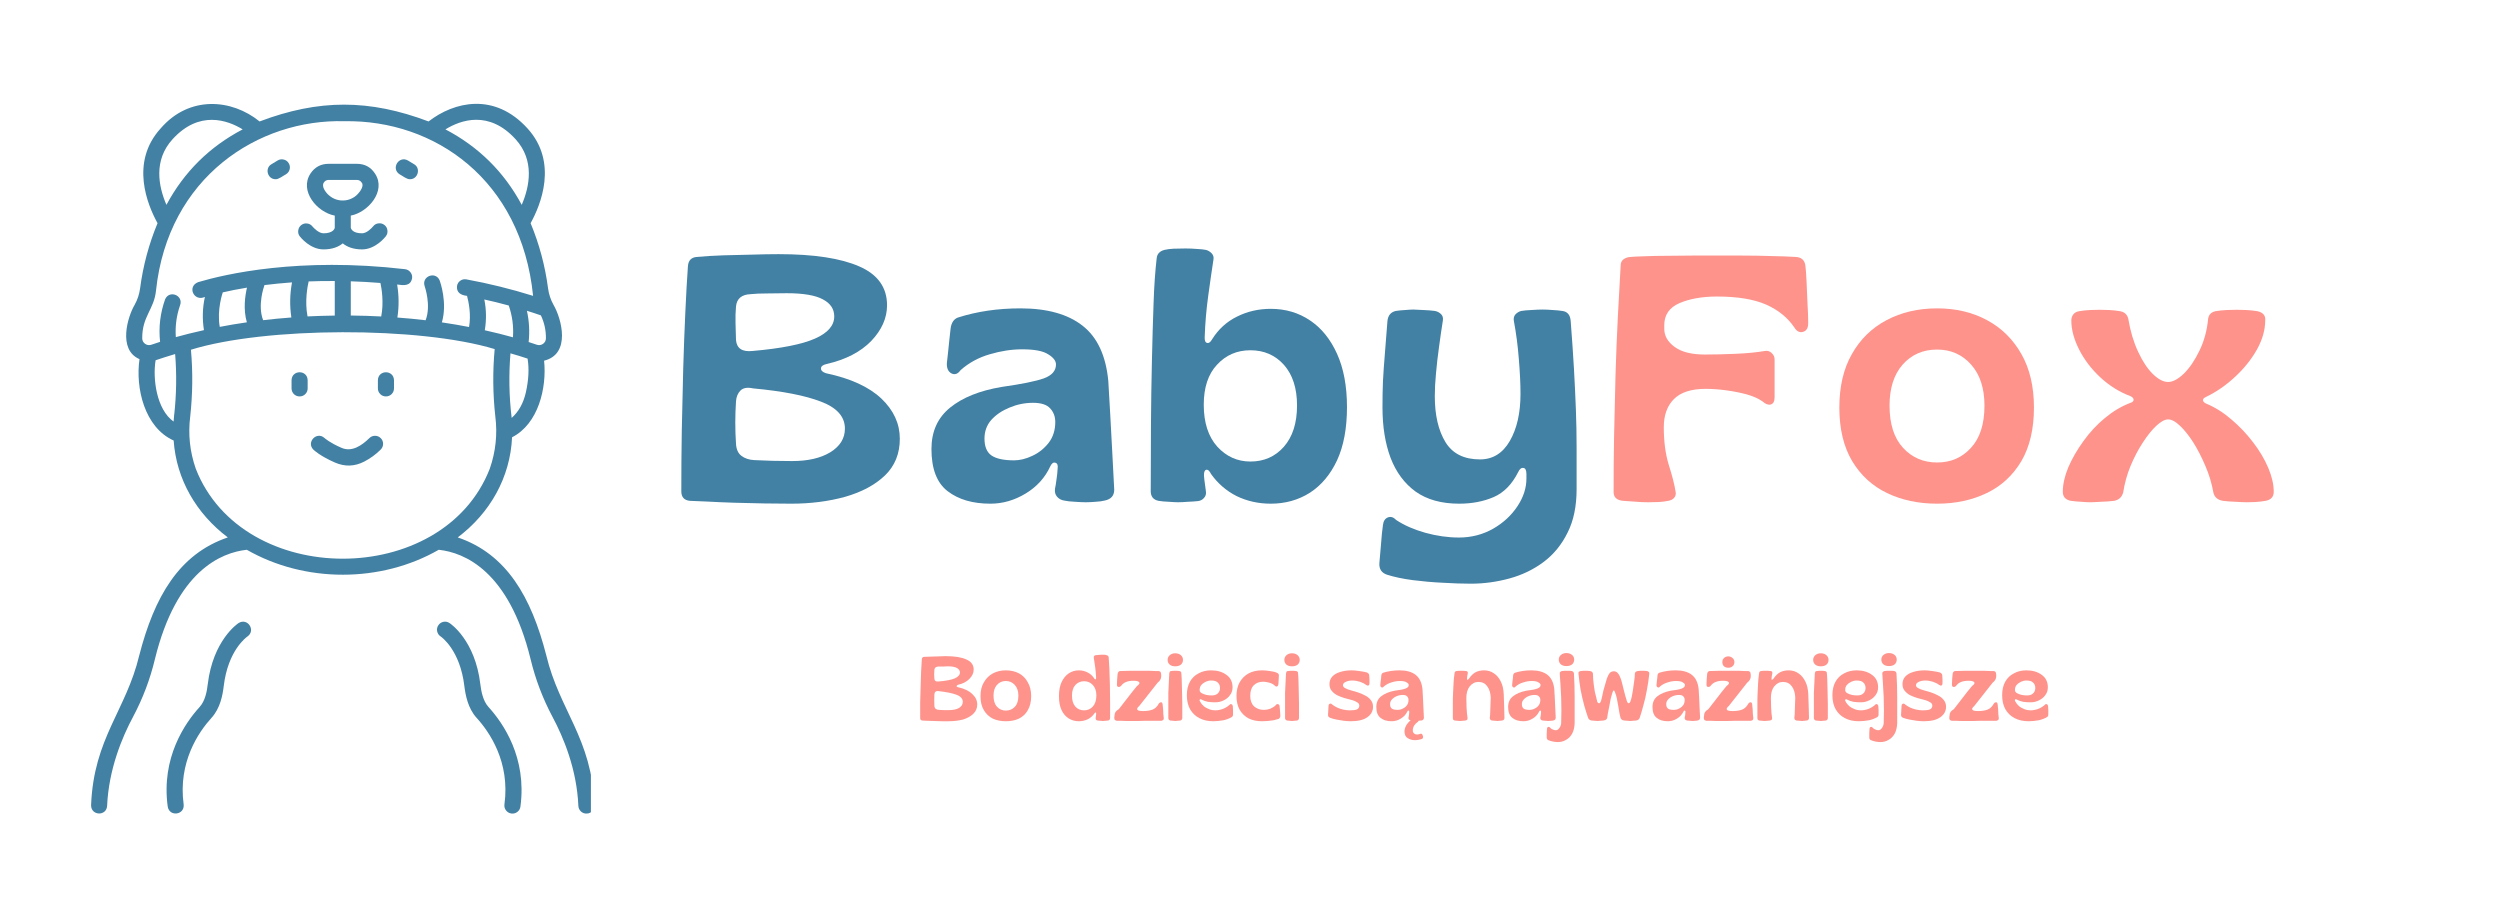 <?xml version="1.0" encoding="UTF-8"?> <svg xmlns="http://www.w3.org/2000/svg" xmlns:xlink="http://www.w3.org/1999/xlink" width="220" zoomAndPan="magnify" viewBox="0 0 165 60" height="80" preserveAspectRatio="xMidYMid meet" version="1.0"><defs><g></g><clipPath id="496e49a37e"><path d="M 6 6 L 39 6 L 39 54 L 6 54 Z M 6 6 " clip-rule="nonzero"></path></clipPath></defs><g clip-path="url(#496e49a37e)"><path fill="#4281a4" d="M 9.191 43.254 C 8.316 46.906 6.188 48.707 6.012 53.141 C 6 53.84 7.023 53.891 7.07 53.188 C 7.176 50.766 8.062 48.652 8.785 47.305 C 9.426 46.098 9.906 44.832 10.223 43.508 C 11.652 37.668 14.598 36.469 16.289 36.285 C 20.113 38.48 25.133 38.48 28.957 36.285 C 30.648 36.469 33.594 37.668 35.02 43.508 C 35.34 44.832 35.82 46.098 36.461 47.305 C 37.184 48.652 38.07 50.766 38.172 53.188 C 38.18 53.336 38.238 53.457 38.344 53.559 C 38.453 53.656 38.582 53.703 38.727 53.695 C 38.875 53.691 38.996 53.633 39.094 53.523 C 39.195 53.418 39.242 53.289 39.234 53.141 C 39.059 48.707 36.93 46.906 36.055 43.254 C 35.059 39.383 33.43 36.566 30.211 35.469 C 32.344 33.859 33.676 31.512 33.797 28.859 C 35.531 27.98 36.098 25.598 35.91 23.805 C 37.703 23.367 37.059 21.027 36.535 20.125 C 36.344 19.785 36.223 19.418 36.172 19.031 C 35.977 17.547 35.594 16.113 35.02 14.73 C 35.68 13.539 36.855 10.719 34.816 8.477 C 32.633 6.074 29.973 6.707 28.285 8.016 C 24.375 6.539 21.051 6.535 17.133 8.016 C 15.289 6.52 12.488 6.289 10.602 8.477 C 8.562 10.719 9.738 13.539 10.398 14.73 C 9.824 16.113 9.441 17.547 9.246 19.031 C 9.195 19.418 9.074 19.785 8.883 20.125 C 8.43 20.891 7.758 23.082 9.207 23.703 C 8.93 25.602 9.535 28.211 11.461 29.074 C 11.641 31.645 12.961 33.902 15.035 35.469 C 11.812 36.566 10.191 39.383 9.191 43.254 Z M 31.965 19.766 C 32.43 19.867 32.984 20 33.578 20.164 C 33.812 20.844 33.906 21.543 33.855 22.262 C 33.305 22.109 32.688 21.949 31.996 21.797 C 32.109 21.117 32.102 20.441 31.965 19.766 Z M 34.707 25.898 C 34.547 26.605 34.234 27.172 33.77 27.582 C 33.598 26.164 33.574 24.742 33.691 23.32 C 34.117 23.441 34.492 23.559 34.82 23.668 C 34.93 24.324 34.891 25.07 34.707 25.898 Z M 36.031 22.324 C 36.031 22.395 36.016 22.465 35.984 22.531 C 35.949 22.594 35.902 22.648 35.844 22.691 C 35.785 22.734 35.719 22.762 35.645 22.773 C 35.574 22.785 35.504 22.777 35.434 22.754 C 35.27 22.699 35.086 22.637 34.891 22.574 C 34.965 21.883 34.926 21.195 34.777 20.512 C 35.082 20.605 35.391 20.707 35.699 20.816 C 35.926 21.293 36.035 21.797 36.031 22.324 Z M 34.031 9.191 C 35.293 10.582 34.961 12.297 34.434 13.52 C 33.266 11.344 31.586 9.684 29.398 8.539 C 30.414 7.914 32.273 7.258 34.031 9.191 Z M 11.387 9.191 C 13.145 7.258 15.016 7.926 16.016 8.539 C 13.828 9.684 12.152 11.344 10.984 13.52 C 10.457 12.297 10.121 10.582 11.387 9.191 Z M 11.496 27.359 C 11.48 27.516 11.465 27.672 11.457 27.824 C 10.328 27.023 10.07 24.992 10.27 23.777 C 10.652 23.652 11.055 23.512 11.559 23.367 C 11.668 24.699 11.645 26.031 11.5 27.359 Z M 11.605 22.25 C 11.555 21.531 11.648 20.832 11.883 20.152 C 12.129 19.496 11.176 19.113 10.898 19.754 C 10.574 20.664 10.461 21.602 10.566 22.562 C 10.355 22.629 10.16 22.695 9.984 22.754 C 9.914 22.777 9.844 22.785 9.77 22.773 C 9.699 22.762 9.633 22.734 9.574 22.691 C 9.516 22.648 9.469 22.594 9.434 22.531 C 9.402 22.465 9.387 22.395 9.387 22.324 C 9.379 20.867 10.172 20.43 10.297 19.176 C 11.086 11.684 17.066 7.84 22.734 8 C 28.66 7.898 34.41 11.844 35.184 19.527 C 33.734 19.074 32.266 18.711 30.777 18.438 C 30.633 18.414 30.5 18.441 30.379 18.527 C 30.258 18.613 30.188 18.727 30.164 18.871 C 30.113 19.297 30.402 19.484 30.824 19.527 C 30.93 19.918 31.105 20.766 30.957 21.582 C 30.395 21.473 29.797 21.371 29.164 21.277 C 29.543 19.98 29.047 18.59 29.023 18.523 C 28.77 17.871 27.805 18.223 28.027 18.887 C 28.031 18.898 28.473 20.156 28.09 21.137 C 27.496 21.066 26.875 21.004 26.227 20.957 C 26.34 20.23 26.332 19.504 26.211 18.777 C 26.633 18.84 27.102 18.902 27.199 18.355 C 27.215 18.211 27.18 18.078 27.086 17.965 C 26.996 17.852 26.879 17.785 26.734 17.766 C 19.727 16.953 14.852 18.094 13.078 18.621 C 12.332 18.91 12.793 19.93 13.523 19.598 C 13.363 20.324 13.344 21.055 13.461 21.789 C 12.773 21.941 12.152 22.098 11.605 22.25 Z M 25.16 20.887 C 24.516 20.852 23.844 20.832 23.152 20.824 L 23.152 18.566 C 23.781 18.586 24.434 18.621 25.109 18.676 C 25.191 19.059 25.34 19.965 25.16 20.887 Z M 22.094 18.547 L 22.094 20.828 C 21.477 20.836 20.875 20.855 20.297 20.883 C 20.102 19.871 20.301 18.875 20.371 18.574 C 20.918 18.551 21.492 18.543 22.094 18.547 Z M 19.23 20.953 C 18.582 21 17.961 21.062 17.367 21.133 C 16.984 20.152 17.426 18.898 17.434 18.887 C 17.441 18.863 17.445 18.84 17.453 18.816 C 18.012 18.746 18.621 18.684 19.273 18.637 C 19.129 19.406 19.113 20.18 19.23 20.953 Z M 16.293 21.273 C 15.66 21.363 15.062 21.465 14.504 21.574 C 14.305 20.457 14.691 19.328 14.703 19.297 C 15.16 19.191 15.695 19.082 16.301 18.984 C 16.176 19.512 16.043 20.414 16.293 21.273 Z M 12.922 30.938 C 12.531 29.816 12.406 28.664 12.555 27.484 C 12.715 26.02 12.734 24.551 12.602 23.082 C 17.512 21.562 27.676 21.535 32.648 23.039 C 32.512 24.523 32.527 26.004 32.691 27.484 C 32.84 28.664 32.715 29.816 32.324 30.938 C 29.238 38.852 16.012 38.852 12.922 30.938 Z M 12.922 30.938 " fill-opacity="1" fill-rule="nonzero"></path></g><path fill="#4281a4" d="M 33.75 53.691 C 33.895 53.711 34.023 53.676 34.141 53.59 C 34.258 53.5 34.328 53.383 34.348 53.238 C 34.785 50.012 33.215 47.73 32.238 46.66 C 31.871 46.254 31.758 45.609 31.703 45.16 C 31.359 42.258 29.738 41.164 29.668 41.121 C 29.547 41.039 29.414 41.012 29.27 41.039 C 29.125 41.07 29.012 41.145 28.93 41.27 C 28.848 41.391 28.824 41.523 28.852 41.668 C 28.883 41.812 28.961 41.926 29.086 42.008 C 29.137 42.043 30.367 42.906 30.648 45.285 C 30.723 45.883 30.883 46.746 31.453 47.375 C 32.305 48.309 33.676 50.293 33.293 53.094 C 33.273 53.238 33.309 53.371 33.398 53.488 C 33.488 53.602 33.602 53.672 33.75 53.691 Z M 33.75 53.691 " fill-opacity="1" fill-rule="nonzero"></path><path fill="#4281a4" d="M 14.766 45.285 C 15.047 42.914 16.273 42.047 16.332 42.008 C 16.902 41.609 16.344 40.75 15.746 41.121 C 15.68 41.164 14.059 42.258 13.711 45.16 C 13.66 45.609 13.547 46.254 13.176 46.66 C 12.203 47.73 10.629 50.012 11.07 53.238 C 11.184 53.93 12.199 53.789 12.121 53.094 C 11.742 50.293 13.113 48.309 13.961 47.375 C 14.535 46.746 14.695 45.879 14.766 45.285 Z M 14.766 45.285 " fill-opacity="1" fill-rule="nonzero"></path><path fill="#4281a4" d="M 19.773 26.164 C 19.922 26.164 20.047 26.113 20.148 26.012 C 20.254 25.906 20.305 25.781 20.305 25.637 L 20.305 25.094 C 20.289 24.395 19.262 24.395 19.242 25.094 L 19.242 25.637 C 19.242 25.781 19.297 25.906 19.398 26.012 C 19.504 26.113 19.629 26.164 19.773 26.164 Z M 19.773 26.164 " fill-opacity="1" fill-rule="nonzero"></path><path fill="#4281a4" d="M 25.473 26.164 C 25.617 26.164 25.742 26.113 25.848 26.012 C 25.949 25.906 26.004 25.781 26.004 25.637 L 26.004 25.094 C 25.984 24.395 24.957 24.395 24.941 25.094 L 24.941 25.637 C 24.941 25.781 24.992 25.906 25.098 26.012 C 25.199 26.113 25.324 26.164 25.473 26.164 Z M 25.473 26.164 " fill-opacity="1" fill-rule="nonzero"></path><path fill="#4281a4" d="M 22.105 30.527 C 22.758 30.812 23.402 30.793 24.039 30.465 C 24.441 30.258 24.805 29.992 25.125 29.672 C 25.23 29.57 25.281 29.441 25.285 29.297 C 25.285 29.148 25.234 29.02 25.129 28.918 C 25.023 28.812 24.898 28.762 24.75 28.762 C 24.602 28.762 24.477 28.816 24.371 28.922 C 23.891 29.391 23.219 29.867 22.527 29.551 C 21.766 29.223 21.434 28.922 21.418 28.91 C 20.906 28.441 20.191 29.188 20.688 29.68 C 20.73 29.723 21.148 30.109 22.105 30.527 Z M 22.105 30.527 " fill-opacity="1" fill-rule="nonzero"></path><path fill="#4281a4" d="M 21.348 16.461 C 21.93 16.461 22.344 16.293 22.621 16.062 C 22.902 16.293 23.316 16.461 23.898 16.461 C 24.77 16.457 25.395 15.684 25.465 15.594 C 25.555 15.477 25.59 15.348 25.57 15.203 C 25.555 15.055 25.488 14.938 25.371 14.848 C 25.254 14.758 25.125 14.723 24.98 14.742 C 24.832 14.758 24.715 14.824 24.625 14.941 C 24.531 15.059 24.199 15.398 23.898 15.398 C 23.312 15.398 23.18 15.141 23.152 15.035 L 23.152 14.23 C 24.285 14.012 25.5 12.629 24.766 11.48 C 24.484 11.035 24.082 10.812 23.555 10.812 L 21.691 10.812 C 21.176 10.812 20.777 11.027 20.492 11.453 C 19.734 12.602 20.934 14.016 22.094 14.23 L 22.094 15.043 C 22.078 15.105 21.969 15.398 21.348 15.398 C 21.047 15.398 20.715 15.059 20.621 14.945 C 20.531 14.832 20.414 14.766 20.27 14.75 C 20.125 14.73 19.996 14.77 19.883 14.855 C 19.77 14.945 19.703 15.062 19.684 15.203 C 19.664 15.348 19.695 15.477 19.781 15.594 C 19.852 15.684 20.477 16.457 21.348 16.461 Z M 21.734 12.91 C 21.508 12.73 21.184 12.297 21.379 12.043 C 21.453 11.93 21.555 11.875 21.691 11.875 L 23.555 11.875 C 23.691 11.875 23.797 11.934 23.871 12.051 C 24.043 12.254 23.785 12.629 23.617 12.801 C 23.5 12.93 23.359 13.031 23.199 13.105 C 23.039 13.18 22.875 13.223 22.699 13.23 C 22.523 13.242 22.352 13.219 22.184 13.164 C 22.02 13.109 21.867 13.023 21.734 12.91 Z M 21.734 12.91 " fill-opacity="1" fill-rule="nonzero"></path><path fill="#4281a4" d="M 18.188 11.828 C 18.383 11.848 18.703 11.59 18.871 11.504 C 18.996 11.43 19.078 11.32 19.117 11.176 C 19.152 11.035 19.133 10.898 19.055 10.773 C 18.98 10.645 18.871 10.566 18.727 10.531 C 18.582 10.496 18.445 10.516 18.32 10.594 L 17.914 10.84 C 17.453 11.105 17.664 11.84 18.188 11.828 Z M 18.188 11.828 " fill-opacity="1" fill-rule="nonzero"></path><path fill="#4281a4" d="M 26.375 11.504 C 26.543 11.59 26.859 11.848 27.059 11.828 C 27.578 11.84 27.793 11.105 27.332 10.84 L 26.926 10.594 C 26.32 10.246 25.785 11.133 26.375 11.504 Z M 26.375 11.504 " fill-opacity="1" fill-rule="nonzero"></path><g fill="#4281a4" fill-opacity="1"><g transform="translate(44.326, 33.055)"><g><path d="M 7.891 0.188 C 7.379 0.188 6.789 0.18 6.125 0.172 C 5.457 0.16 4.789 0.145 4.125 0.125 C 3.457 0.102 2.859 0.078 2.328 0.047 C 1.805 0.023 1.43 0.008 1.203 0 C 0.828 -0.039 0.641 -0.25 0.641 -0.625 C 0.641 -1.938 0.648 -3.281 0.672 -4.656 C 0.703 -6.039 0.734 -7.395 0.766 -8.719 C 0.805 -10.051 0.852 -11.297 0.906 -12.453 C 0.957 -13.609 1.016 -14.625 1.078 -15.5 C 1.109 -15.863 1.297 -16.062 1.641 -16.094 C 2.172 -16.145 2.758 -16.18 3.406 -16.203 C 4.051 -16.223 4.691 -16.238 5.328 -16.25 C 5.973 -16.27 6.551 -16.281 7.062 -16.281 C 9.395 -16.281 11.172 -16.008 12.391 -15.469 C 13.609 -14.938 14.219 -14.082 14.219 -12.906 C 14.219 -12.062 13.867 -11.273 13.172 -10.547 C 12.473 -9.828 11.492 -9.32 10.234 -9.031 C 9.984 -8.977 9.859 -8.879 9.859 -8.734 C 9.859 -8.598 9.969 -8.492 10.188 -8.422 C 11.812 -8.078 13.031 -7.52 13.844 -6.75 C 14.656 -5.977 15.062 -5.094 15.062 -4.094 C 15.062 -3.113 14.734 -2.305 14.078 -1.672 C 13.422 -1.047 12.547 -0.578 11.453 -0.266 C 10.367 0.035 9.18 0.188 7.891 0.188 Z M 5.344 -9.891 C 7.227 -10.055 8.598 -10.328 9.453 -10.703 C 10.305 -11.078 10.734 -11.566 10.734 -12.172 C 10.734 -12.66 10.484 -13.035 9.984 -13.297 C 9.492 -13.566 8.695 -13.703 7.594 -13.703 C 7.219 -13.703 6.801 -13.695 6.344 -13.688 C 5.883 -13.688 5.508 -13.672 5.219 -13.641 C 4.625 -13.617 4.301 -13.348 4.25 -12.828 C 4.219 -12.484 4.207 -12.113 4.219 -11.719 C 4.227 -11.32 4.238 -10.953 4.25 -10.609 C 4.301 -10.055 4.664 -9.816 5.344 -9.891 Z M 5.453 -2.688 C 5.754 -2.676 6.16 -2.66 6.672 -2.641 C 7.191 -2.629 7.617 -2.625 7.953 -2.625 C 8.992 -2.625 9.832 -2.816 10.469 -3.203 C 11.113 -3.598 11.438 -4.117 11.438 -4.766 C 11.438 -5.555 10.91 -6.148 9.859 -6.547 C 8.805 -6.953 7.312 -7.242 5.375 -7.422 C 5 -7.504 4.723 -7.457 4.547 -7.281 C 4.367 -7.102 4.27 -6.863 4.25 -6.562 C 4.188 -5.625 4.188 -4.691 4.25 -3.766 C 4.27 -3.398 4.391 -3.133 4.609 -2.969 C 4.828 -2.801 5.109 -2.707 5.453 -2.688 Z M 5.453 -2.688 "></path></g></g></g><g fill="#4281a4" fill-opacity="1"><g transform="translate(61.07, 33.055)"><g><path d="M 4.297 0.188 C 3.129 0.188 2.188 -0.086 1.469 -0.641 C 0.758 -1.191 0.406 -2.117 0.406 -3.422 C 0.406 -4.578 0.816 -5.488 1.641 -6.156 C 2.461 -6.82 3.594 -7.273 5.031 -7.516 C 6.352 -7.703 7.281 -7.891 7.812 -8.078 C 8.352 -8.273 8.625 -8.582 8.625 -9 C 8.625 -9.238 8.453 -9.461 8.109 -9.672 C 7.773 -9.891 7.203 -10 6.391 -10 C 5.703 -10 4.988 -9.891 4.25 -9.672 C 3.52 -9.461 2.879 -9.113 2.328 -8.625 C 2.148 -8.375 1.953 -8.301 1.734 -8.406 C 1.516 -8.52 1.41 -8.742 1.422 -9.078 C 1.441 -9.254 1.469 -9.488 1.5 -9.781 C 1.531 -10.082 1.562 -10.383 1.594 -10.688 C 1.633 -11 1.66 -11.234 1.672 -11.391 C 1.723 -11.754 1.879 -11.988 2.141 -12.094 C 3.41 -12.5 4.789 -12.703 6.281 -12.703 C 8.039 -12.703 9.406 -12.32 10.375 -11.562 C 11.352 -10.801 11.922 -9.582 12.078 -7.906 C 12.117 -7.32 12.16 -6.602 12.203 -5.75 C 12.254 -4.895 12.301 -4.02 12.344 -3.125 C 12.395 -2.238 12.438 -1.441 12.469 -0.734 C 12.469 -0.336 12.254 -0.098 11.828 -0.016 C 11.672 0.023 11.477 0.051 11.25 0.062 C 11.02 0.082 10.797 0.094 10.578 0.094 C 10.391 0.094 10.156 0.082 9.875 0.062 C 9.594 0.051 9.359 0.023 9.172 -0.016 C 8.973 -0.047 8.812 -0.133 8.688 -0.281 C 8.57 -0.426 8.531 -0.602 8.562 -0.812 C 8.594 -0.957 8.625 -1.148 8.656 -1.391 C 8.695 -1.641 8.723 -1.891 8.734 -2.141 C 8.766 -2.359 8.711 -2.484 8.578 -2.516 C 8.453 -2.555 8.344 -2.477 8.25 -2.281 C 7.906 -1.531 7.363 -0.93 6.625 -0.484 C 5.883 -0.035 5.109 0.188 4.297 0.188 Z M 5.859 -2.672 C 6.242 -2.672 6.645 -2.77 7.062 -2.969 C 7.488 -3.164 7.848 -3.453 8.141 -3.828 C 8.43 -4.203 8.578 -4.66 8.578 -5.203 C 8.578 -5.566 8.461 -5.867 8.234 -6.109 C 8.016 -6.348 7.641 -6.469 7.109 -6.469 C 6.566 -6.469 6.051 -6.363 5.562 -6.156 C 5.07 -5.957 4.672 -5.688 4.359 -5.344 C 4.055 -5 3.906 -4.586 3.906 -4.109 C 3.906 -3.586 4.055 -3.219 4.359 -3 C 4.672 -2.781 5.172 -2.672 5.859 -2.672 Z M 5.859 -2.672 "></path></g></g></g><g fill="#4281a4" fill-opacity="1"><g transform="translate(75.307, 33.055)"><g><path d="M 8.562 0.188 C 7.75 0.188 7 0.02 6.312 -0.312 C 5.633 -0.656 5.07 -1.141 4.625 -1.766 C 4.52 -1.984 4.41 -2.078 4.297 -2.047 C 4.191 -2.016 4.145 -1.879 4.156 -1.641 C 4.176 -1.43 4.195 -1.254 4.219 -1.109 C 4.238 -0.961 4.258 -0.805 4.281 -0.641 C 4.312 -0.461 4.27 -0.312 4.156 -0.188 C 4.051 -0.07 3.922 -0.004 3.766 0.016 C 3.598 0.035 3.379 0.051 3.109 0.062 C 2.848 0.082 2.625 0.094 2.438 0.094 C 2.301 0.094 2.098 0.082 1.828 0.062 C 1.555 0.051 1.332 0.031 1.156 0 C 0.812 -0.07 0.641 -0.285 0.641 -0.641 C 0.641 -2.055 0.645 -3.492 0.656 -4.953 C 0.664 -6.422 0.688 -7.844 0.719 -9.219 C 0.75 -10.602 0.785 -11.875 0.828 -13.031 C 0.867 -14.195 0.938 -15.18 1.031 -15.984 C 1.051 -16.285 1.223 -16.477 1.547 -16.562 C 1.711 -16.602 1.914 -16.629 2.156 -16.641 C 2.406 -16.648 2.66 -16.656 2.922 -16.656 C 3.18 -16.656 3.43 -16.645 3.672 -16.625 C 3.922 -16.613 4.125 -16.594 4.281 -16.562 C 4.414 -16.531 4.539 -16.457 4.656 -16.344 C 4.77 -16.227 4.812 -16.086 4.781 -15.922 C 4.676 -15.242 4.562 -14.453 4.438 -13.547 C 4.312 -12.641 4.234 -11.727 4.203 -10.812 C 4.191 -10.582 4.242 -10.453 4.359 -10.422 C 4.473 -10.391 4.582 -10.469 4.688 -10.656 C 5.102 -11.32 5.648 -11.82 6.328 -12.156 C 7.016 -12.5 7.758 -12.672 8.562 -12.672 C 9.539 -12.672 10.406 -12.414 11.156 -11.906 C 11.906 -11.406 12.5 -10.672 12.938 -9.703 C 13.375 -8.734 13.594 -7.562 13.594 -6.188 C 13.594 -4.789 13.375 -3.617 12.938 -2.672 C 12.5 -1.734 11.898 -1.02 11.141 -0.531 C 10.379 -0.051 9.52 0.188 8.562 0.188 Z M 7.219 -2.594 C 8.113 -2.594 8.848 -2.914 9.422 -3.562 C 10.004 -4.219 10.297 -5.129 10.297 -6.297 C 10.297 -7.43 10.008 -8.32 9.438 -8.969 C 8.863 -9.613 8.125 -9.938 7.219 -9.938 C 6.332 -9.938 5.598 -9.617 5.016 -8.984 C 4.43 -8.359 4.141 -7.477 4.141 -6.344 C 4.141 -5.164 4.438 -4.242 5.031 -3.578 C 5.633 -2.922 6.363 -2.594 7.219 -2.594 Z M 7.219 -2.594 "></path></g></g></g><g fill="#4281a4" fill-opacity="1"><g transform="translate(90.556, 33.055)"><g><path d="M 6.516 5.469 C 5.941 5.469 5.32 5.445 4.656 5.406 C 3.988 5.375 3.332 5.316 2.688 5.234 C 2.039 5.148 1.473 5.031 0.984 4.875 C 0.617 4.75 0.453 4.488 0.484 4.094 C 0.523 3.695 0.562 3.273 0.594 2.828 C 0.625 2.379 0.664 1.969 0.719 1.594 C 0.75 1.332 0.859 1.164 1.047 1.094 C 1.234 1.02 1.414 1.078 1.594 1.266 C 2.125 1.617 2.766 1.898 3.516 2.109 C 4.266 2.316 5.004 2.422 5.734 2.422 C 6.555 2.422 7.305 2.227 7.984 1.844 C 8.66 1.457 9.195 0.961 9.594 0.359 C 9.988 -0.234 10.188 -0.844 10.188 -1.469 L 10.188 -1.766 C 10.188 -2.023 10.117 -2.16 9.984 -2.172 C 9.848 -2.191 9.734 -2.098 9.641 -1.891 C 9.234 -1.086 8.695 -0.539 8.031 -0.25 C 7.363 0.039 6.602 0.188 5.75 0.188 C 4.582 0.188 3.625 -0.078 2.875 -0.609 C 2.133 -1.148 1.582 -1.895 1.219 -2.844 C 0.863 -3.801 0.688 -4.906 0.688 -6.156 C 0.688 -6.758 0.695 -7.336 0.719 -7.891 C 0.75 -8.453 0.789 -9.051 0.844 -9.688 C 0.895 -10.332 0.953 -11.062 1.016 -11.875 C 1.055 -12.238 1.238 -12.457 1.562 -12.531 C 1.75 -12.562 1.957 -12.582 2.188 -12.594 C 2.414 -12.613 2.594 -12.625 2.719 -12.625 C 2.852 -12.625 3.07 -12.613 3.375 -12.594 C 3.688 -12.582 3.945 -12.562 4.156 -12.531 C 4.312 -12.5 4.441 -12.43 4.547 -12.328 C 4.66 -12.223 4.703 -12.078 4.672 -11.891 C 4.586 -11.359 4.504 -10.785 4.422 -10.172 C 4.336 -9.566 4.27 -8.977 4.219 -8.406 C 4.164 -7.844 4.141 -7.344 4.141 -6.906 C 4.141 -5.656 4.375 -4.645 4.844 -3.875 C 5.312 -3.113 6.07 -2.734 7.125 -2.734 C 7.969 -2.734 8.625 -3.141 9.094 -3.953 C 9.562 -4.766 9.797 -5.801 9.797 -7.062 C 9.797 -7.738 9.758 -8.5 9.688 -9.344 C 9.625 -10.188 9.516 -11.031 9.359 -11.875 C 9.328 -12.051 9.363 -12.195 9.469 -12.312 C 9.582 -12.426 9.707 -12.5 9.844 -12.531 C 10.008 -12.562 10.234 -12.582 10.516 -12.594 C 10.805 -12.613 11.051 -12.625 11.25 -12.625 C 11.457 -12.625 11.68 -12.613 11.922 -12.594 C 12.16 -12.582 12.375 -12.562 12.562 -12.531 C 12.895 -12.488 13.078 -12.27 13.109 -11.875 C 13.203 -10.676 13.273 -9.609 13.328 -8.672 C 13.379 -7.734 13.422 -6.848 13.453 -6.016 C 13.484 -5.191 13.5 -4.359 13.5 -3.516 C 13.5 -2.672 13.5 -1.754 13.5 -0.766 C 13.5 0.359 13.301 1.312 12.906 2.094 C 12.52 2.883 11.992 3.531 11.328 4.031 C 10.66 4.531 9.906 4.895 9.062 5.125 C 8.227 5.352 7.379 5.469 6.516 5.469 Z M 6.516 5.469 "></path></g></g></g><g fill="#fe938c" fill-opacity="1"><g transform="translate(105.857, 33.055)"><g><path d="M 2.922 0.094 C 2.629 0.094 2.375 0.082 2.156 0.062 C 1.945 0.051 1.648 0.031 1.266 0 C 0.848 -0.039 0.641 -0.234 0.641 -0.578 C 0.641 -1.723 0.648 -2.953 0.672 -4.266 C 0.703 -5.586 0.734 -6.922 0.766 -8.266 C 0.805 -9.617 0.859 -10.922 0.922 -12.172 C 0.984 -13.422 1.047 -14.555 1.109 -15.578 C 1.117 -15.742 1.188 -15.867 1.312 -15.953 C 1.438 -16.035 1.57 -16.082 1.719 -16.094 C 1.906 -16.113 2.219 -16.129 2.656 -16.141 C 3.102 -16.16 3.609 -16.172 4.172 -16.172 C 4.734 -16.18 5.289 -16.188 5.844 -16.188 C 6.395 -16.188 6.863 -16.188 7.25 -16.188 C 7.832 -16.188 8.453 -16.188 9.109 -16.188 C 9.766 -16.188 10.406 -16.176 11.031 -16.156 C 11.664 -16.145 12.223 -16.125 12.703 -16.094 C 13.047 -16.062 13.242 -15.879 13.297 -15.547 C 13.328 -15.305 13.352 -14.953 13.375 -14.484 C 13.395 -14.016 13.414 -13.531 13.438 -13.031 C 13.469 -12.531 13.484 -12.102 13.484 -11.75 C 13.492 -11.426 13.383 -11.227 13.156 -11.156 C 12.926 -11.082 12.727 -11.18 12.562 -11.453 C 12.125 -12.098 11.504 -12.598 10.703 -12.953 C 9.898 -13.305 8.82 -13.484 7.469 -13.484 C 6.488 -13.484 5.66 -13.336 4.984 -13.047 C 4.316 -12.754 3.984 -12.27 3.984 -11.594 L 3.984 -11.359 C 3.984 -10.891 4.211 -10.488 4.672 -10.156 C 5.129 -9.82 5.797 -9.656 6.672 -9.656 C 7.266 -9.656 7.93 -9.672 8.672 -9.703 C 9.422 -9.734 10.07 -9.797 10.625 -9.891 C 10.789 -9.922 10.938 -9.879 11.062 -9.766 C 11.195 -9.648 11.266 -9.508 11.266 -9.344 L 11.266 -6.828 C 11.266 -6.566 11.18 -6.41 11.016 -6.359 C 10.848 -6.316 10.664 -6.383 10.469 -6.562 C 10.188 -6.758 9.832 -6.914 9.406 -7.031 C 8.977 -7.145 8.523 -7.234 8.047 -7.297 C 7.578 -7.359 7.133 -7.391 6.719 -7.391 C 5.77 -7.391 5.07 -7.164 4.625 -6.719 C 4.176 -6.27 3.953 -5.648 3.953 -4.859 C 3.953 -3.922 4.062 -3.094 4.281 -2.375 C 4.508 -1.664 4.66 -1.07 4.734 -0.594 C 4.766 -0.445 4.734 -0.316 4.641 -0.203 C 4.555 -0.098 4.426 -0.031 4.25 0 C 4.051 0.039 3.852 0.066 3.656 0.078 C 3.457 0.086 3.211 0.094 2.922 0.094 Z M 2.922 0.094 "></path></g></g></g><g fill="#fe938c" fill-opacity="1"><g transform="translate(120.991, 33.055)"><g><path d="M 6.859 0.188 C 5.629 0.188 4.523 -0.047 3.547 -0.516 C 2.578 -0.984 1.812 -1.688 1.25 -2.625 C 0.688 -3.57 0.406 -4.75 0.406 -6.156 C 0.406 -7.539 0.68 -8.719 1.234 -9.688 C 1.785 -10.664 2.547 -11.41 3.516 -11.922 C 4.492 -12.441 5.609 -12.703 6.859 -12.703 C 8.098 -12.703 9.195 -12.441 10.156 -11.922 C 11.113 -11.41 11.867 -10.664 12.422 -9.688 C 12.973 -8.719 13.25 -7.539 13.25 -6.156 C 13.25 -4.75 12.973 -3.57 12.422 -2.625 C 11.867 -1.688 11.109 -0.984 10.141 -0.516 C 9.172 -0.047 8.078 0.188 6.859 0.188 Z M 6.859 -2.531 C 7.766 -2.531 8.508 -2.852 9.094 -3.5 C 9.688 -4.145 9.984 -5.07 9.984 -6.281 C 9.984 -7.426 9.691 -8.328 9.109 -8.984 C 8.523 -9.648 7.773 -9.984 6.859 -9.984 C 5.922 -9.984 5.16 -9.648 4.578 -8.984 C 4.004 -8.328 3.719 -7.426 3.719 -6.281 C 3.719 -5.07 4.016 -4.145 4.609 -3.5 C 5.203 -2.852 5.953 -2.531 6.859 -2.531 Z M 6.859 -2.531 "></path></g></g></g><g fill="#fe938c" fill-opacity="1"><g transform="translate(135.895, 33.055)"><g><path d="M 2.031 0.094 C 1.875 0.094 1.68 0.082 1.453 0.062 C 1.234 0.051 1.008 0.031 0.781 0 C 0.426 -0.07 0.25 -0.27 0.25 -0.594 C 0.25 -1.082 0.367 -1.617 0.609 -2.203 C 0.859 -2.785 1.191 -3.363 1.609 -3.938 C 2.023 -4.52 2.5 -5.031 3.031 -5.469 C 3.57 -5.914 4.133 -6.25 4.719 -6.469 C 4.852 -6.508 4.922 -6.578 4.922 -6.672 C 4.922 -6.766 4.852 -6.844 4.719 -6.906 C 4 -7.176 3.336 -7.586 2.734 -8.141 C 2.141 -8.691 1.672 -9.305 1.328 -9.984 C 0.984 -10.66 0.812 -11.301 0.812 -11.906 C 0.812 -12.051 0.852 -12.18 0.938 -12.297 C 1.02 -12.41 1.148 -12.484 1.328 -12.516 C 1.555 -12.555 1.797 -12.582 2.047 -12.594 C 2.305 -12.602 2.516 -12.609 2.672 -12.609 C 2.836 -12.609 3.047 -12.602 3.297 -12.594 C 3.555 -12.582 3.801 -12.555 4.031 -12.516 C 4.207 -12.484 4.336 -12.414 4.422 -12.312 C 4.504 -12.219 4.555 -12.109 4.578 -11.984 C 4.711 -11.18 4.926 -10.469 5.219 -9.844 C 5.508 -9.219 5.832 -8.727 6.188 -8.375 C 6.551 -8.02 6.891 -7.844 7.203 -7.844 C 7.504 -7.844 7.848 -8.023 8.234 -8.391 C 8.617 -8.766 8.961 -9.27 9.266 -9.906 C 9.578 -10.539 9.77 -11.25 9.844 -12.031 C 9.883 -12.289 10.047 -12.453 10.328 -12.516 C 10.555 -12.555 10.805 -12.582 11.078 -12.594 C 11.359 -12.602 11.578 -12.609 11.734 -12.609 C 11.898 -12.609 12.109 -12.602 12.359 -12.594 C 12.609 -12.582 12.852 -12.555 13.094 -12.516 C 13.469 -12.43 13.641 -12.227 13.609 -11.906 C 13.609 -11.281 13.426 -10.641 13.062 -9.984 C 12.695 -9.336 12.219 -8.738 11.625 -8.188 C 11.031 -7.633 10.391 -7.191 9.703 -6.859 C 9.566 -6.797 9.5 -6.723 9.5 -6.641 C 9.508 -6.555 9.578 -6.484 9.703 -6.422 C 10.305 -6.172 10.867 -5.816 11.391 -5.359 C 11.922 -4.91 12.395 -4.41 12.812 -3.859 C 13.238 -3.305 13.57 -2.742 13.812 -2.172 C 14.051 -1.609 14.172 -1.082 14.172 -0.594 C 14.172 -0.27 13.992 -0.07 13.641 0 C 13.41 0.039 13.188 0.066 12.969 0.078 C 12.758 0.086 12.566 0.094 12.391 0.094 C 12.223 0.094 11.973 0.082 11.641 0.062 C 11.316 0.051 11.039 0.031 10.812 0 C 10.469 -0.062 10.258 -0.242 10.188 -0.547 C 10.082 -1.148 9.906 -1.738 9.656 -2.312 C 9.414 -2.883 9.148 -3.398 8.859 -3.859 C 8.566 -4.316 8.273 -4.68 7.984 -4.953 C 7.691 -5.234 7.43 -5.375 7.203 -5.375 C 6.984 -5.375 6.723 -5.234 6.422 -4.953 C 6.129 -4.68 5.832 -4.312 5.531 -3.844 C 5.227 -3.383 4.957 -2.867 4.719 -2.297 C 4.488 -1.734 4.328 -1.148 4.234 -0.547 C 4.148 -0.242 3.953 -0.062 3.641 0 C 3.398 0.031 3.113 0.051 2.781 0.062 C 2.445 0.082 2.195 0.094 2.031 0.094 Z M 2.031 0.094 "></path></g></g></g><g fill="#fe938c" fill-opacity="1"><g transform="translate(60.56, 47.555)"><g><path d="M 2.062 0.047 C 1.926 0.047 1.77 0.047 1.594 0.047 C 1.426 0.047 1.254 0.039 1.078 0.031 C 0.898 0.031 0.742 0.023 0.609 0.016 C 0.473 0.004 0.375 0 0.312 0 C 0.219 -0.008 0.172 -0.062 0.172 -0.156 C 0.172 -0.5 0.172 -0.852 0.172 -1.219 C 0.18 -1.582 0.191 -1.938 0.203 -2.281 C 0.211 -2.625 0.223 -2.945 0.234 -3.25 C 0.254 -3.551 0.27 -3.816 0.281 -4.047 C 0.289 -4.141 0.336 -4.191 0.422 -4.203 C 0.566 -4.211 0.723 -4.219 0.891 -4.219 C 1.055 -4.227 1.223 -4.234 1.391 -4.234 C 1.555 -4.242 1.707 -4.25 1.844 -4.25 C 2.445 -4.25 2.906 -4.176 3.219 -4.031 C 3.539 -3.895 3.703 -3.672 3.703 -3.359 C 3.703 -3.141 3.609 -2.938 3.422 -2.75 C 3.242 -2.562 2.992 -2.43 2.672 -2.359 C 2.609 -2.336 2.578 -2.305 2.578 -2.266 C 2.578 -2.234 2.602 -2.211 2.656 -2.203 C 3.082 -2.109 3.398 -1.957 3.609 -1.75 C 3.828 -1.551 3.938 -1.32 3.938 -1.062 C 3.938 -0.812 3.848 -0.602 3.672 -0.438 C 3.492 -0.27 3.266 -0.145 2.984 -0.062 C 2.703 0.008 2.395 0.047 2.062 0.047 Z M 1.391 -2.578 C 1.879 -2.617 2.234 -2.688 2.453 -2.781 C 2.68 -2.883 2.797 -3.016 2.797 -3.172 C 2.797 -3.297 2.727 -3.395 2.594 -3.469 C 2.469 -3.539 2.266 -3.578 1.984 -3.578 C 1.891 -3.578 1.781 -3.57 1.656 -3.562 C 1.531 -3.562 1.43 -3.562 1.359 -3.562 C 1.203 -3.551 1.117 -3.477 1.109 -3.344 C 1.098 -3.25 1.094 -3.148 1.094 -3.047 C 1.102 -2.953 1.109 -2.859 1.109 -2.766 C 1.117 -2.617 1.211 -2.555 1.391 -2.578 Z M 1.422 -0.703 C 1.504 -0.703 1.609 -0.695 1.734 -0.688 C 1.867 -0.688 1.984 -0.688 2.078 -0.688 C 2.348 -0.688 2.566 -0.734 2.734 -0.828 C 2.898 -0.93 2.984 -1.066 2.984 -1.234 C 2.984 -1.441 2.844 -1.598 2.562 -1.703 C 2.289 -1.805 1.906 -1.883 1.406 -1.938 C 1.301 -1.957 1.223 -1.941 1.172 -1.891 C 1.129 -1.848 1.109 -1.785 1.109 -1.703 C 1.098 -1.461 1.098 -1.223 1.109 -0.984 C 1.109 -0.891 1.141 -0.816 1.203 -0.766 C 1.266 -0.723 1.336 -0.703 1.422 -0.703 Z M 1.422 -0.703 "></path></g></g></g><g fill="#fe938c" fill-opacity="1"><g transform="translate(64.604, 47.555)"><g><path d="M 1.781 0.047 C 1.469 0.047 1.18 -0.008 0.922 -0.125 C 0.672 -0.25 0.473 -0.438 0.328 -0.688 C 0.18 -0.938 0.109 -1.242 0.109 -1.609 C 0.109 -1.961 0.18 -2.266 0.328 -2.516 C 0.473 -2.773 0.672 -2.973 0.922 -3.109 C 1.172 -3.242 1.457 -3.312 1.781 -3.312 C 2.113 -3.312 2.406 -3.242 2.656 -3.109 C 2.906 -2.973 3.098 -2.773 3.234 -2.516 C 3.379 -2.266 3.453 -1.961 3.453 -1.609 C 3.453 -1.242 3.379 -0.938 3.234 -0.688 C 3.098 -0.438 2.898 -0.25 2.641 -0.125 C 2.391 -0.008 2.102 0.047 1.781 0.047 Z M 1.781 -0.656 C 2.02 -0.656 2.219 -0.738 2.375 -0.906 C 2.531 -1.07 2.609 -1.316 2.609 -1.641 C 2.609 -1.941 2.531 -2.176 2.375 -2.344 C 2.219 -2.52 2.02 -2.609 1.781 -2.609 C 1.539 -2.609 1.344 -2.52 1.188 -2.344 C 1.039 -2.176 0.969 -1.941 0.969 -1.641 C 0.969 -1.316 1.047 -1.07 1.203 -0.906 C 1.359 -0.738 1.551 -0.656 1.781 -0.656 Z M 1.781 -0.656 "></path></g></g></g><g fill="#fe938c" fill-opacity="1"><g transform="translate(68.168, 47.555)"><g></g></g></g><g fill="#fe938c" fill-opacity="1"><g transform="translate(69.782, 47.555)"><g><path d="M 1.422 0.047 C 1.172 0.047 0.945 -0.016 0.75 -0.141 C 0.551 -0.266 0.395 -0.445 0.281 -0.688 C 0.164 -0.938 0.109 -1.242 0.109 -1.609 C 0.109 -1.973 0.164 -2.281 0.281 -2.531 C 0.395 -2.781 0.551 -2.973 0.75 -3.109 C 0.945 -3.242 1.172 -3.312 1.422 -3.312 C 1.629 -3.312 1.82 -3.266 2 -3.172 C 2.176 -3.086 2.32 -2.957 2.438 -2.781 C 2.469 -2.727 2.492 -2.707 2.516 -2.719 C 2.547 -2.727 2.562 -2.758 2.562 -2.812 C 2.551 -3.062 2.531 -3.301 2.5 -3.531 C 2.469 -3.77 2.438 -3.977 2.406 -4.156 C 2.406 -4.195 2.414 -4.234 2.438 -4.266 C 2.469 -4.297 2.5 -4.312 2.531 -4.312 C 2.57 -4.32 2.625 -4.328 2.688 -4.328 C 2.758 -4.336 2.828 -4.344 2.891 -4.344 C 2.961 -4.344 3.031 -4.344 3.094 -4.344 C 3.156 -4.344 3.207 -4.332 3.25 -4.312 C 3.332 -4.301 3.379 -4.254 3.391 -4.172 C 3.41 -3.961 3.426 -3.707 3.438 -3.406 C 3.445 -3.102 3.457 -2.77 3.469 -2.406 C 3.477 -2.039 3.484 -1.664 3.484 -1.281 C 3.484 -0.906 3.484 -0.535 3.484 -0.172 C 3.484 -0.078 3.441 -0.02 3.359 0 C 3.305 0.008 3.242 0.016 3.172 0.016 C 3.109 0.023 3.055 0.031 3.016 0.031 C 2.973 0.031 2.914 0.023 2.844 0.016 C 2.77 0.016 2.711 0.008 2.672 0 C 2.629 0 2.594 -0.016 2.562 -0.047 C 2.539 -0.078 2.531 -0.117 2.531 -0.172 C 2.539 -0.211 2.547 -0.25 2.547 -0.281 C 2.555 -0.32 2.562 -0.367 2.562 -0.422 C 2.57 -0.484 2.562 -0.52 2.531 -0.531 C 2.508 -0.539 2.484 -0.52 2.453 -0.469 C 2.336 -0.301 2.188 -0.172 2 -0.078 C 1.82 0.004 1.629 0.047 1.422 0.047 Z M 1.766 -0.672 C 1.992 -0.672 2.188 -0.754 2.344 -0.922 C 2.5 -1.098 2.578 -1.344 2.578 -1.656 C 2.578 -1.945 2.5 -2.176 2.344 -2.344 C 2.195 -2.508 2.004 -2.594 1.766 -2.594 C 1.535 -2.594 1.344 -2.508 1.188 -2.344 C 1.039 -2.176 0.969 -1.941 0.969 -1.641 C 0.969 -1.336 1.039 -1.098 1.188 -0.922 C 1.344 -0.754 1.535 -0.672 1.766 -0.672 Z M 1.766 -0.672 "></path></g></g></g><g fill="#fe938c" fill-opacity="1"><g transform="translate(73.436, 47.555)"><g><path d="M 1.656 0.031 C 1.57 0.031 1.461 0.031 1.328 0.031 C 1.191 0.031 1.051 0.031 0.906 0.031 C 0.77 0.031 0.641 0.023 0.516 0.016 C 0.398 0.016 0.316 0.016 0.266 0.016 C 0.223 0.004 0.188 -0.008 0.156 -0.031 C 0.125 -0.062 0.109 -0.098 0.109 -0.141 C 0.109 -0.172 0.109 -0.203 0.109 -0.234 C 0.109 -0.266 0.113 -0.301 0.125 -0.344 C 0.125 -0.426 0.145 -0.5 0.188 -0.562 C 0.227 -0.625 0.301 -0.688 0.406 -0.75 C 0.602 -1.008 0.801 -1.266 1 -1.516 C 1.195 -1.773 1.398 -2.031 1.609 -2.281 C 1.754 -2.383 1.801 -2.469 1.75 -2.531 C 1.695 -2.594 1.57 -2.625 1.375 -2.625 C 0.988 -2.625 0.719 -2.516 0.562 -2.297 C 0.508 -2.234 0.445 -2.207 0.375 -2.219 C 0.312 -2.227 0.281 -2.281 0.281 -2.375 C 0.281 -2.477 0.285 -2.598 0.297 -2.734 C 0.305 -2.867 0.316 -2.988 0.328 -3.094 C 0.336 -3.145 0.359 -3.188 0.391 -3.219 C 0.422 -3.25 0.453 -3.266 0.484 -3.266 C 0.66 -3.273 0.863 -3.281 1.094 -3.281 C 1.32 -3.281 1.539 -3.281 1.75 -3.281 C 1.844 -3.281 1.953 -3.281 2.078 -3.281 C 2.203 -3.281 2.328 -3.281 2.453 -3.281 C 2.586 -3.281 2.707 -3.273 2.812 -3.266 C 2.914 -3.266 2.988 -3.266 3.031 -3.266 C 3.07 -3.266 3.109 -3.25 3.141 -3.219 C 3.172 -3.195 3.188 -3.164 3.188 -3.125 C 3.195 -3.094 3.203 -3.055 3.203 -3.016 C 3.203 -2.973 3.203 -2.938 3.203 -2.906 C 3.203 -2.832 3.18 -2.758 3.141 -2.688 C 3.109 -2.625 3.051 -2.562 2.969 -2.5 L 1.75 -0.953 C 1.633 -0.859 1.594 -0.781 1.625 -0.719 C 1.656 -0.656 1.785 -0.625 2.016 -0.625 C 2.254 -0.625 2.457 -0.656 2.625 -0.719 C 2.789 -0.781 2.926 -0.906 3.031 -1.094 C 3.07 -1.164 3.125 -1.203 3.188 -1.203 C 3.25 -1.211 3.285 -1.164 3.297 -1.062 C 3.305 -0.977 3.316 -0.879 3.328 -0.766 C 3.336 -0.648 3.344 -0.535 3.344 -0.422 C 3.352 -0.316 3.363 -0.223 3.375 -0.141 C 3.375 -0.098 3.359 -0.062 3.328 -0.031 C 3.297 -0.008 3.258 0.004 3.219 0.016 C 3.094 0.016 2.938 0.016 2.75 0.016 C 2.562 0.016 2.367 0.016 2.172 0.016 C 1.973 0.023 1.801 0.031 1.656 0.031 Z M 1.656 0.031 "></path></g></g></g><g fill="#fe938c" fill-opacity="1"><g transform="translate(76.922, 47.555)"><g><path d="M 0.641 -3.578 C 0.492 -3.578 0.375 -3.613 0.281 -3.688 C 0.188 -3.77 0.141 -3.875 0.141 -4 C 0.141 -4.125 0.188 -4.227 0.281 -4.312 C 0.375 -4.395 0.492 -4.438 0.641 -4.438 C 0.797 -4.438 0.922 -4.395 1.016 -4.312 C 1.109 -4.227 1.156 -4.125 1.156 -4 C 1.156 -3.875 1.109 -3.77 1.016 -3.688 C 0.922 -3.613 0.797 -3.578 0.641 -3.578 Z M 0.656 0.031 C 0.625 0.031 0.57 0.023 0.5 0.016 C 0.426 0.016 0.363 0.008 0.312 0 C 0.281 -0.008 0.25 -0.031 0.219 -0.062 C 0.195 -0.094 0.188 -0.129 0.188 -0.172 C 0.188 -0.523 0.188 -0.832 0.188 -1.094 C 0.188 -1.363 0.188 -1.609 0.188 -1.828 C 0.195 -2.047 0.207 -2.258 0.219 -2.469 C 0.227 -2.676 0.238 -2.891 0.25 -3.109 C 0.258 -3.16 0.27 -3.195 0.281 -3.219 C 0.301 -3.25 0.332 -3.266 0.375 -3.266 C 0.414 -3.273 0.469 -3.281 0.531 -3.281 C 0.594 -3.281 0.641 -3.281 0.672 -3.281 C 0.691 -3.281 0.727 -3.281 0.781 -3.281 C 0.832 -3.281 0.879 -3.273 0.922 -3.266 C 0.961 -3.254 0.992 -3.238 1.016 -3.219 C 1.035 -3.195 1.047 -3.16 1.047 -3.109 C 1.066 -2.891 1.078 -2.676 1.078 -2.469 C 1.086 -2.258 1.094 -2.047 1.094 -1.828 C 1.102 -1.609 1.109 -1.363 1.109 -1.094 C 1.109 -0.82 1.109 -0.516 1.109 -0.172 C 1.109 -0.117 1.094 -0.078 1.062 -0.047 C 1.039 -0.023 1.016 -0.008 0.984 0 C 0.93 0.008 0.867 0.016 0.797 0.016 C 0.734 0.023 0.688 0.031 0.656 0.031 Z M 0.656 0.031 "></path></g></g></g><g fill="#fe938c" fill-opacity="1"><g transform="translate(78.224, 47.555)"><g><path d="M 1.859 0.047 C 1.504 0.047 1.195 -0.02 0.938 -0.156 C 0.676 -0.289 0.473 -0.484 0.328 -0.734 C 0.18 -0.992 0.109 -1.305 0.109 -1.672 C 0.109 -2.023 0.176 -2.32 0.312 -2.562 C 0.445 -2.801 0.633 -2.984 0.875 -3.109 C 1.113 -3.242 1.391 -3.312 1.703 -3.312 C 2.117 -3.312 2.457 -3.211 2.719 -3.016 C 2.988 -2.828 3.125 -2.551 3.125 -2.188 C 3.125 -1.988 3.066 -1.816 2.953 -1.672 C 2.848 -1.523 2.707 -1.41 2.531 -1.328 C 2.363 -1.242 2.18 -1.203 1.984 -1.203 C 1.816 -1.203 1.656 -1.211 1.5 -1.234 C 1.344 -1.266 1.207 -1.312 1.094 -1.375 C 1.039 -1.414 1 -1.422 0.969 -1.391 C 0.938 -1.359 0.941 -1.312 0.984 -1.25 C 1.035 -1.145 1.113 -1.047 1.219 -0.953 C 1.32 -0.867 1.441 -0.801 1.578 -0.75 C 1.711 -0.695 1.848 -0.672 1.984 -0.672 C 2.141 -0.672 2.305 -0.703 2.484 -0.766 C 2.66 -0.836 2.805 -0.926 2.922 -1.031 C 2.961 -1.082 3.004 -1.098 3.047 -1.078 C 3.098 -1.066 3.129 -1.02 3.141 -0.938 C 3.148 -0.852 3.156 -0.766 3.156 -0.672 C 3.156 -0.578 3.156 -0.488 3.156 -0.406 C 3.156 -0.32 3.129 -0.266 3.078 -0.234 C 2.93 -0.141 2.742 -0.066 2.516 -0.016 C 2.285 0.023 2.066 0.047 1.859 0.047 Z M 1.75 -1.656 C 1.914 -1.656 2.047 -1.695 2.141 -1.781 C 2.242 -1.875 2.297 -1.992 2.297 -2.141 C 2.297 -2.297 2.25 -2.414 2.156 -2.5 C 2.07 -2.594 1.922 -2.641 1.703 -2.641 C 1.586 -2.641 1.473 -2.613 1.359 -2.562 C 1.242 -2.508 1.145 -2.438 1.062 -2.344 C 0.988 -2.258 0.953 -2.148 0.953 -2.016 C 0.953 -1.93 0.992 -1.863 1.078 -1.812 C 1.172 -1.758 1.281 -1.719 1.406 -1.688 C 1.531 -1.664 1.645 -1.656 1.75 -1.656 Z M 1.75 -1.656 "></path></g></g></g><g fill="#fe938c" fill-opacity="1"><g transform="translate(81.5, 47.555)"><g><path d="M 1.781 0.047 C 1.445 0.047 1.156 -0.016 0.906 -0.141 C 0.656 -0.273 0.457 -0.469 0.312 -0.719 C 0.176 -0.969 0.109 -1.27 0.109 -1.625 C 0.109 -1.969 0.176 -2.266 0.312 -2.516 C 0.457 -2.773 0.656 -2.973 0.906 -3.109 C 1.156 -3.242 1.445 -3.312 1.781 -3.312 C 1.945 -3.312 2.125 -3.297 2.312 -3.266 C 2.508 -3.242 2.66 -3.207 2.766 -3.156 C 2.805 -3.145 2.844 -3.117 2.875 -3.078 C 2.906 -3.047 2.914 -3.008 2.906 -2.969 C 2.906 -2.875 2.898 -2.781 2.891 -2.688 C 2.891 -2.594 2.883 -2.5 2.875 -2.406 C 2.863 -2.32 2.832 -2.27 2.781 -2.25 C 2.738 -2.227 2.688 -2.25 2.625 -2.312 C 2.539 -2.395 2.422 -2.457 2.266 -2.5 C 2.117 -2.539 1.988 -2.562 1.875 -2.562 C 1.602 -2.562 1.391 -2.477 1.234 -2.312 C 1.086 -2.156 1.016 -1.926 1.016 -1.625 C 1.016 -1.332 1.098 -1.102 1.266 -0.938 C 1.441 -0.781 1.66 -0.703 1.922 -0.703 C 2.055 -0.703 2.195 -0.727 2.344 -0.781 C 2.488 -0.844 2.609 -0.922 2.703 -1.016 C 2.742 -1.078 2.797 -1.098 2.859 -1.078 C 2.922 -1.055 2.953 -1.008 2.953 -0.938 C 2.961 -0.844 2.973 -0.738 2.984 -0.625 C 2.992 -0.52 3 -0.422 3 -0.328 C 3.008 -0.273 3 -0.227 2.969 -0.188 C 2.945 -0.156 2.922 -0.129 2.891 -0.109 C 2.797 -0.078 2.68 -0.047 2.547 -0.016 C 2.422 0.004 2.289 0.02 2.156 0.031 C 2.02 0.039 1.895 0.047 1.781 0.047 Z M 1.781 0.047 "></path></g></g></g><g fill="#fe938c" fill-opacity="1"><g transform="translate(84.626, 47.555)"><g><path d="M 0.641 -3.578 C 0.492 -3.578 0.375 -3.613 0.281 -3.688 C 0.188 -3.77 0.141 -3.875 0.141 -4 C 0.141 -4.125 0.188 -4.227 0.281 -4.312 C 0.375 -4.395 0.492 -4.438 0.641 -4.438 C 0.797 -4.438 0.922 -4.395 1.016 -4.312 C 1.109 -4.227 1.156 -4.125 1.156 -4 C 1.156 -3.875 1.109 -3.77 1.016 -3.688 C 0.922 -3.613 0.797 -3.578 0.641 -3.578 Z M 0.656 0.031 C 0.625 0.031 0.57 0.023 0.5 0.016 C 0.426 0.016 0.363 0.008 0.312 0 C 0.281 -0.008 0.25 -0.031 0.219 -0.062 C 0.195 -0.094 0.188 -0.129 0.188 -0.172 C 0.188 -0.523 0.188 -0.832 0.188 -1.094 C 0.188 -1.363 0.188 -1.609 0.188 -1.828 C 0.195 -2.047 0.207 -2.258 0.219 -2.469 C 0.227 -2.676 0.238 -2.891 0.25 -3.109 C 0.258 -3.16 0.27 -3.195 0.281 -3.219 C 0.301 -3.25 0.332 -3.266 0.375 -3.266 C 0.414 -3.273 0.469 -3.281 0.531 -3.281 C 0.594 -3.281 0.641 -3.281 0.672 -3.281 C 0.691 -3.281 0.727 -3.281 0.781 -3.281 C 0.832 -3.281 0.879 -3.273 0.922 -3.266 C 0.961 -3.254 0.992 -3.238 1.016 -3.219 C 1.035 -3.195 1.047 -3.16 1.047 -3.109 C 1.066 -2.891 1.078 -2.676 1.078 -2.469 C 1.086 -2.258 1.094 -2.047 1.094 -1.828 C 1.102 -1.609 1.109 -1.363 1.109 -1.094 C 1.109 -0.82 1.109 -0.516 1.109 -0.172 C 1.109 -0.117 1.094 -0.078 1.062 -0.047 C 1.039 -0.023 1.016 -0.008 0.984 0 C 0.93 0.008 0.867 0.016 0.797 0.016 C 0.734 0.023 0.688 0.031 0.656 0.031 Z M 0.656 0.031 "></path></g></g></g><g fill="#fe938c" fill-opacity="1"><g transform="translate(85.928, 47.555)"><g></g></g></g><g fill="#fe938c" fill-opacity="1"><g transform="translate(87.542, 47.555)"><g><path d="M 1.609 0.047 C 1.461 0.047 1.305 0.035 1.141 0.016 C 0.984 -0.004 0.828 -0.031 0.672 -0.062 C 0.516 -0.094 0.379 -0.129 0.266 -0.172 C 0.211 -0.191 0.172 -0.219 0.141 -0.25 C 0.117 -0.281 0.109 -0.32 0.109 -0.375 C 0.117 -0.477 0.125 -0.578 0.125 -0.672 C 0.133 -0.766 0.141 -0.863 0.141 -0.969 C 0.148 -1.051 0.18 -1.098 0.234 -1.109 C 0.285 -1.129 0.332 -1.113 0.375 -1.062 C 0.469 -0.988 0.578 -0.922 0.703 -0.859 C 0.836 -0.797 0.977 -0.75 1.125 -0.719 C 1.281 -0.688 1.422 -0.672 1.547 -0.672 C 1.754 -0.672 1.91 -0.691 2.016 -0.734 C 2.117 -0.785 2.172 -0.867 2.172 -0.984 C 2.172 -1.078 2.125 -1.148 2.031 -1.203 C 1.938 -1.266 1.812 -1.316 1.656 -1.359 C 1.508 -1.398 1.352 -1.441 1.188 -1.484 C 1.02 -1.535 0.859 -1.598 0.703 -1.672 C 0.555 -1.754 0.438 -1.852 0.344 -1.969 C 0.25 -2.082 0.203 -2.227 0.203 -2.406 C 0.203 -2.602 0.266 -2.77 0.391 -2.906 C 0.516 -3.039 0.688 -3.141 0.906 -3.203 C 1.125 -3.273 1.375 -3.312 1.656 -3.312 C 1.801 -3.312 1.973 -3.297 2.172 -3.266 C 2.367 -3.242 2.535 -3.211 2.672 -3.172 C 2.773 -3.129 2.828 -3.062 2.828 -2.969 C 2.836 -2.883 2.844 -2.801 2.844 -2.719 C 2.844 -2.645 2.844 -2.566 2.844 -2.484 C 2.844 -2.379 2.816 -2.32 2.766 -2.312 C 2.711 -2.301 2.66 -2.316 2.609 -2.359 C 2.504 -2.441 2.367 -2.508 2.203 -2.562 C 2.035 -2.613 1.867 -2.641 1.703 -2.641 C 1.535 -2.641 1.391 -2.609 1.266 -2.547 C 1.148 -2.492 1.094 -2.422 1.094 -2.328 C 1.094 -2.254 1.141 -2.191 1.234 -2.141 C 1.328 -2.086 1.445 -2.039 1.594 -2 C 1.75 -1.957 1.91 -1.91 2.078 -1.859 C 2.242 -1.805 2.398 -1.738 2.547 -1.656 C 2.703 -1.582 2.828 -1.484 2.922 -1.359 C 3.023 -1.242 3.078 -1.094 3.078 -0.906 C 3.078 -0.625 2.953 -0.395 2.703 -0.219 C 2.453 -0.039 2.086 0.047 1.609 0.047 Z M 1.609 0.047 "></path></g></g></g><g fill="#fe938c" fill-opacity="1"><g transform="translate(90.728, 47.555)"><g><path d="M 2.859 0.078 C 2.754 0.148 2.672 0.234 2.609 0.328 C 2.547 0.43 2.516 0.539 2.516 0.656 C 2.516 0.738 2.539 0.801 2.594 0.844 C 2.645 0.895 2.711 0.922 2.797 0.922 C 2.859 0.922 2.914 0.91 2.969 0.891 C 3.07 0.848 3.133 0.867 3.156 0.953 L 3.188 1.031 C 3.207 1.113 3.191 1.172 3.141 1.203 C 3.078 1.234 3.004 1.254 2.922 1.266 C 2.836 1.285 2.75 1.297 2.656 1.297 C 2.477 1.297 2.316 1.25 2.172 1.156 C 2.035 1.07 1.969 0.926 1.969 0.719 C 1.969 0.594 2.004 0.461 2.078 0.328 C 2.148 0.203 2.25 0.086 2.375 -0.016 C 2.32 -0.023 2.281 -0.047 2.25 -0.078 C 2.227 -0.117 2.223 -0.16 2.234 -0.203 C 2.242 -0.242 2.254 -0.297 2.266 -0.359 C 2.273 -0.43 2.281 -0.5 2.281 -0.562 C 2.289 -0.613 2.273 -0.645 2.234 -0.656 C 2.203 -0.664 2.176 -0.645 2.156 -0.594 C 2.062 -0.395 1.914 -0.238 1.719 -0.125 C 1.531 -0.008 1.332 0.047 1.125 0.047 C 0.82 0.047 0.578 -0.023 0.391 -0.172 C 0.203 -0.316 0.109 -0.555 0.109 -0.891 C 0.109 -1.191 0.211 -1.426 0.422 -1.594 C 0.641 -1.77 0.938 -1.895 1.312 -1.969 C 1.656 -2.008 1.895 -2.055 2.031 -2.109 C 2.176 -2.16 2.25 -2.238 2.25 -2.344 C 2.25 -2.406 2.203 -2.461 2.109 -2.516 C 2.023 -2.578 1.879 -2.609 1.672 -2.609 C 1.484 -2.609 1.297 -2.578 1.109 -2.516 C 0.922 -2.461 0.754 -2.375 0.609 -2.25 C 0.566 -2.188 0.516 -2.164 0.453 -2.188 C 0.391 -2.219 0.363 -2.281 0.375 -2.375 C 0.375 -2.414 0.379 -2.473 0.391 -2.547 C 0.398 -2.629 0.41 -2.707 0.422 -2.781 C 0.43 -2.863 0.438 -2.926 0.438 -2.969 C 0.445 -3.062 0.488 -3.125 0.562 -3.156 C 0.895 -3.258 1.254 -3.312 1.641 -3.312 C 2.098 -3.312 2.453 -3.211 2.703 -3.016 C 2.961 -2.816 3.113 -2.5 3.156 -2.062 C 3.164 -1.914 3.176 -1.727 3.188 -1.5 C 3.195 -1.27 3.207 -1.039 3.219 -0.812 C 3.227 -0.582 3.238 -0.375 3.25 -0.188 C 3.25 -0.082 3.191 -0.02 3.078 0 C 3.055 0 3.031 0 3 0 C 2.969 0.008 2.938 0.016 2.906 0.016 C 2.895 0.035 2.879 0.055 2.859 0.078 Z M 1.531 -0.703 C 1.633 -0.703 1.738 -0.727 1.844 -0.781 C 1.957 -0.832 2.051 -0.906 2.125 -1 C 2.195 -1.094 2.234 -1.211 2.234 -1.359 C 2.234 -1.453 2.203 -1.531 2.141 -1.594 C 2.086 -1.656 1.992 -1.688 1.859 -1.688 C 1.711 -1.688 1.578 -1.66 1.453 -1.609 C 1.328 -1.555 1.223 -1.484 1.141 -1.391 C 1.055 -1.305 1.016 -1.203 1.016 -1.078 C 1.016 -0.941 1.055 -0.844 1.141 -0.781 C 1.223 -0.727 1.352 -0.703 1.531 -0.703 Z M 1.531 -0.703 "></path></g></g></g><g fill="#fe938c" fill-opacity="1"><g transform="translate(94.118, 47.555)"><g></g></g></g><g fill="#fe938c" fill-opacity="1"><g transform="translate(95.732, 47.555)"><g><path d="M 0.625 0.031 C 0.57 0.031 0.516 0.023 0.453 0.016 C 0.391 0.016 0.332 0.008 0.281 0 C 0.25 -0.008 0.219 -0.023 0.188 -0.047 C 0.164 -0.078 0.156 -0.117 0.156 -0.172 C 0.156 -0.535 0.156 -0.852 0.156 -1.125 C 0.156 -1.395 0.16 -1.633 0.172 -1.844 C 0.18 -2.062 0.191 -2.27 0.203 -2.469 C 0.211 -2.664 0.234 -2.879 0.266 -3.109 C 0.273 -3.203 0.316 -3.254 0.391 -3.266 C 0.43 -3.273 0.477 -3.281 0.531 -3.281 C 0.582 -3.281 0.633 -3.281 0.688 -3.281 C 0.75 -3.281 0.805 -3.281 0.859 -3.281 C 0.91 -3.281 0.969 -3.273 1.031 -3.266 C 1.07 -3.266 1.102 -3.25 1.125 -3.219 C 1.145 -3.188 1.148 -3.148 1.141 -3.109 C 1.129 -3.055 1.117 -3.004 1.109 -2.953 C 1.098 -2.898 1.094 -2.852 1.094 -2.812 C 1.082 -2.738 1.086 -2.695 1.109 -2.688 C 1.141 -2.688 1.176 -2.711 1.219 -2.766 C 1.352 -2.961 1.5 -3.102 1.656 -3.188 C 1.82 -3.27 2.008 -3.312 2.219 -3.312 C 2.469 -3.312 2.688 -3.242 2.875 -3.109 C 3.062 -2.984 3.211 -2.801 3.328 -2.562 C 3.441 -2.332 3.504 -2.051 3.516 -1.719 C 3.523 -1.562 3.531 -1.41 3.531 -1.266 C 3.539 -1.117 3.547 -0.957 3.547 -0.781 C 3.555 -0.613 3.562 -0.41 3.562 -0.172 C 3.562 -0.117 3.547 -0.078 3.516 -0.047 C 3.492 -0.023 3.457 -0.008 3.406 0 C 3.363 0.008 3.312 0.016 3.25 0.016 C 3.188 0.023 3.141 0.031 3.109 0.031 C 3.066 0.031 3.008 0.023 2.938 0.016 C 2.863 0.016 2.797 0.008 2.734 0 C 2.703 -0.008 2.672 -0.023 2.641 -0.047 C 2.609 -0.078 2.594 -0.117 2.594 -0.172 C 2.613 -0.305 2.625 -0.457 2.625 -0.625 C 2.633 -0.789 2.641 -0.953 2.641 -1.109 C 2.648 -1.266 2.656 -1.395 2.656 -1.5 C 2.645 -1.82 2.566 -2.078 2.422 -2.266 C 2.285 -2.453 2.094 -2.547 1.844 -2.547 C 1.613 -2.547 1.422 -2.445 1.266 -2.25 C 1.117 -2.062 1.047 -1.805 1.047 -1.484 C 1.055 -1.316 1.062 -1.109 1.062 -0.859 C 1.07 -0.617 1.094 -0.391 1.125 -0.172 C 1.133 -0.117 1.125 -0.078 1.094 -0.047 C 1.062 -0.023 1.023 -0.008 0.984 0 C 0.941 0.008 0.883 0.016 0.812 0.016 C 0.738 0.023 0.676 0.031 0.625 0.031 Z M 0.625 0.031 "></path></g></g></g><g fill="#fe938c" fill-opacity="1"><g transform="translate(99.428, 47.555)"><g><path d="M 1.125 0.047 C 0.82 0.047 0.578 -0.023 0.391 -0.172 C 0.203 -0.316 0.109 -0.555 0.109 -0.891 C 0.109 -1.191 0.211 -1.426 0.422 -1.594 C 0.641 -1.77 0.938 -1.895 1.312 -1.969 C 1.656 -2.008 1.895 -2.055 2.031 -2.109 C 2.176 -2.16 2.25 -2.238 2.25 -2.344 C 2.25 -2.406 2.203 -2.461 2.109 -2.516 C 2.023 -2.578 1.879 -2.609 1.672 -2.609 C 1.484 -2.609 1.297 -2.578 1.109 -2.516 C 0.922 -2.461 0.754 -2.375 0.609 -2.25 C 0.566 -2.188 0.516 -2.164 0.453 -2.188 C 0.391 -2.219 0.363 -2.281 0.375 -2.375 C 0.375 -2.414 0.379 -2.473 0.391 -2.547 C 0.398 -2.629 0.41 -2.707 0.422 -2.781 C 0.43 -2.863 0.438 -2.926 0.438 -2.969 C 0.445 -3.062 0.488 -3.125 0.562 -3.156 C 0.895 -3.258 1.254 -3.312 1.641 -3.312 C 2.098 -3.312 2.453 -3.211 2.703 -3.016 C 2.961 -2.816 3.113 -2.5 3.156 -2.062 C 3.164 -1.914 3.176 -1.727 3.188 -1.5 C 3.195 -1.27 3.207 -1.039 3.219 -0.812 C 3.227 -0.582 3.238 -0.375 3.25 -0.188 C 3.25 -0.082 3.191 -0.02 3.078 0 C 3.047 0.008 3 0.016 2.938 0.016 C 2.875 0.023 2.816 0.031 2.766 0.031 C 2.711 0.031 2.648 0.023 2.578 0.016 C 2.504 0.016 2.441 0.008 2.391 0 C 2.336 -0.008 2.297 -0.031 2.266 -0.062 C 2.234 -0.102 2.223 -0.148 2.234 -0.203 C 2.242 -0.242 2.254 -0.297 2.266 -0.359 C 2.273 -0.43 2.281 -0.5 2.281 -0.562 C 2.289 -0.613 2.273 -0.645 2.234 -0.656 C 2.203 -0.664 2.176 -0.645 2.156 -0.594 C 2.062 -0.395 1.914 -0.238 1.719 -0.125 C 1.531 -0.008 1.332 0.047 1.125 0.047 Z M 1.531 -0.703 C 1.633 -0.703 1.738 -0.727 1.844 -0.781 C 1.957 -0.832 2.051 -0.906 2.125 -1 C 2.195 -1.094 2.234 -1.211 2.234 -1.359 C 2.234 -1.453 2.203 -1.531 2.141 -1.594 C 2.086 -1.656 1.992 -1.688 1.859 -1.688 C 1.711 -1.688 1.578 -1.66 1.453 -1.609 C 1.328 -1.555 1.223 -1.484 1.141 -1.391 C 1.055 -1.305 1.016 -1.203 1.016 -1.078 C 1.016 -0.941 1.055 -0.844 1.141 -0.781 C 1.223 -0.727 1.352 -0.703 1.531 -0.703 Z M 1.531 -0.703 "></path></g></g></g><g fill="#fe938c" fill-opacity="1"><g transform="translate(102.818, 47.555)"><g><path d="M 0.562 -3.594 C 0.414 -3.594 0.297 -3.629 0.203 -3.703 C 0.109 -3.785 0.062 -3.891 0.062 -4.016 C 0.062 -4.148 0.109 -4.254 0.203 -4.328 C 0.297 -4.41 0.414 -4.453 0.562 -4.453 C 0.719 -4.453 0.844 -4.41 0.938 -4.328 C 1.031 -4.254 1.078 -4.148 1.078 -4.016 C 1.078 -3.891 1.031 -3.785 0.938 -3.703 C 0.844 -3.629 0.719 -3.594 0.562 -3.594 Z M 0 1.422 C -0.094 1.422 -0.195 1.41 -0.312 1.391 C -0.426 1.367 -0.531 1.336 -0.625 1.297 C -0.695 1.266 -0.734 1.207 -0.734 1.125 C -0.734 1.039 -0.734 0.945 -0.734 0.844 C -0.734 0.75 -0.727 0.66 -0.719 0.578 C -0.719 0.492 -0.691 0.441 -0.641 0.422 C -0.586 0.41 -0.539 0.43 -0.5 0.484 C -0.457 0.535 -0.398 0.57 -0.328 0.594 C -0.266 0.625 -0.203 0.641 -0.141 0.641 C -0.047 0.641 0.031 0.594 0.094 0.5 C 0.164 0.414 0.207 0.305 0.219 0.172 C 0.227 -0.086 0.234 -0.363 0.234 -0.656 C 0.234 -0.945 0.227 -1.238 0.219 -1.531 C 0.207 -1.832 0.191 -2.113 0.172 -2.375 C 0.16 -2.645 0.145 -2.891 0.125 -3.109 C 0.125 -3.148 0.133 -3.18 0.156 -3.203 C 0.188 -3.234 0.223 -3.254 0.266 -3.266 C 0.305 -3.273 0.359 -3.281 0.422 -3.281 C 0.484 -3.281 0.539 -3.281 0.594 -3.281 C 0.645 -3.281 0.703 -3.281 0.766 -3.281 C 0.836 -3.281 0.891 -3.273 0.922 -3.266 C 1.004 -3.242 1.051 -3.191 1.062 -3.109 C 1.094 -2.598 1.109 -2.07 1.109 -1.531 C 1.109 -1 1.109 -0.43 1.109 0.172 C 1.098 0.461 1.039 0.695 0.938 0.875 C 0.832 1.062 0.695 1.195 0.531 1.281 C 0.375 1.375 0.195 1.422 0 1.422 Z M 0 1.422 "></path></g></g></g><g fill="#fe938c" fill-opacity="1"><g transform="translate(104.072, 47.555)"><g><path d="M 1.375 0.031 C 1.332 0.031 1.27 0.023 1.188 0.016 C 1.113 0.016 1.047 0.008 0.984 0 C 0.93 -0.008 0.883 -0.023 0.844 -0.047 C 0.801 -0.078 0.77 -0.113 0.75 -0.156 C 0.664 -0.395 0.578 -0.676 0.484 -1 C 0.398 -1.32 0.32 -1.66 0.25 -2.016 C 0.188 -2.379 0.141 -2.738 0.109 -3.094 C 0.086 -3.188 0.133 -3.242 0.25 -3.266 C 0.312 -3.273 0.367 -3.281 0.422 -3.281 C 0.484 -3.281 0.535 -3.281 0.578 -3.281 C 0.609 -3.281 0.648 -3.281 0.703 -3.281 C 0.766 -3.281 0.82 -3.273 0.875 -3.266 C 0.988 -3.242 1.051 -3.188 1.062 -3.094 C 1.062 -2.988 1.066 -2.863 1.078 -2.719 C 1.098 -2.582 1.113 -2.441 1.125 -2.297 C 1.145 -2.148 1.164 -2.016 1.188 -1.891 C 1.219 -1.766 1.242 -1.66 1.266 -1.578 C 1.297 -1.441 1.32 -1.332 1.344 -1.25 C 1.375 -1.176 1.414 -1.141 1.469 -1.141 C 1.508 -1.141 1.547 -1.176 1.578 -1.25 C 1.609 -1.332 1.641 -1.453 1.672 -1.609 C 1.691 -1.703 1.719 -1.82 1.75 -1.969 C 1.789 -2.113 1.832 -2.258 1.875 -2.406 C 1.914 -2.551 1.953 -2.676 1.984 -2.781 C 2.047 -2.945 2.109 -3.066 2.172 -3.141 C 2.242 -3.211 2.332 -3.25 2.438 -3.25 C 2.551 -3.25 2.641 -3.207 2.703 -3.125 C 2.773 -3.051 2.836 -2.938 2.891 -2.781 C 2.93 -2.676 2.969 -2.551 3 -2.406 C 3.039 -2.258 3.078 -2.113 3.109 -1.969 C 3.148 -1.82 3.18 -1.703 3.203 -1.609 C 3.254 -1.453 3.289 -1.332 3.312 -1.25 C 3.344 -1.176 3.379 -1.141 3.422 -1.141 C 3.461 -1.141 3.5 -1.176 3.531 -1.25 C 3.562 -1.332 3.594 -1.441 3.625 -1.578 C 3.645 -1.68 3.672 -1.828 3.703 -2.016 C 3.734 -2.203 3.758 -2.391 3.781 -2.578 C 3.812 -2.773 3.828 -2.945 3.828 -3.094 C 3.836 -3.188 3.898 -3.242 4.016 -3.266 C 4.055 -3.273 4.109 -3.281 4.172 -3.281 C 4.234 -3.281 4.281 -3.281 4.312 -3.281 C 4.344 -3.281 4.391 -3.281 4.453 -3.281 C 4.516 -3.281 4.578 -3.273 4.641 -3.266 C 4.68 -3.254 4.719 -3.234 4.75 -3.203 C 4.781 -3.172 4.789 -3.133 4.781 -3.094 C 4.75 -2.75 4.695 -2.395 4.625 -2.031 C 4.562 -1.664 4.484 -1.32 4.391 -1 C 4.305 -0.676 4.223 -0.395 4.141 -0.156 C 4.117 -0.113 4.086 -0.078 4.047 -0.047 C 4.004 -0.023 3.957 -0.008 3.906 0 C 3.844 0.008 3.77 0.016 3.688 0.016 C 3.613 0.023 3.555 0.031 3.516 0.031 C 3.461 0.031 3.406 0.023 3.344 0.016 C 3.281 0.016 3.207 0.008 3.125 0 C 3.07 -0.008 3.023 -0.023 2.984 -0.047 C 2.941 -0.078 2.91 -0.113 2.891 -0.156 C 2.867 -0.227 2.844 -0.336 2.812 -0.484 C 2.789 -0.629 2.766 -0.785 2.734 -0.953 C 2.703 -1.129 2.672 -1.297 2.641 -1.453 C 2.609 -1.609 2.57 -1.734 2.531 -1.828 C 2.5 -1.93 2.469 -1.984 2.438 -1.984 C 2.406 -1.984 2.375 -1.93 2.344 -1.828 C 2.312 -1.723 2.273 -1.594 2.234 -1.438 C 2.203 -1.281 2.172 -1.113 2.141 -0.938 C 2.109 -0.77 2.078 -0.613 2.047 -0.469 C 2.023 -0.332 2.008 -0.227 2 -0.156 C 1.969 -0.07 1.883 -0.02 1.75 0 C 1.676 0.008 1.602 0.016 1.531 0.016 C 1.469 0.023 1.414 0.031 1.375 0.031 Z M 1.375 0.031 "></path></g></g></g><g fill="#fe938c" fill-opacity="1"><g transform="translate(108.956, 47.555)"><g><path d="M 1.125 0.047 C 0.82 0.047 0.578 -0.023 0.391 -0.172 C 0.203 -0.316 0.109 -0.555 0.109 -0.891 C 0.109 -1.191 0.211 -1.426 0.422 -1.594 C 0.641 -1.77 0.938 -1.895 1.312 -1.969 C 1.656 -2.008 1.895 -2.055 2.031 -2.109 C 2.176 -2.16 2.25 -2.238 2.25 -2.344 C 2.25 -2.406 2.203 -2.461 2.109 -2.516 C 2.023 -2.578 1.879 -2.609 1.672 -2.609 C 1.484 -2.609 1.297 -2.578 1.109 -2.516 C 0.922 -2.461 0.754 -2.375 0.609 -2.25 C 0.566 -2.188 0.516 -2.164 0.453 -2.188 C 0.391 -2.219 0.363 -2.281 0.375 -2.375 C 0.375 -2.414 0.379 -2.473 0.391 -2.547 C 0.398 -2.629 0.41 -2.707 0.422 -2.781 C 0.43 -2.863 0.438 -2.926 0.438 -2.969 C 0.445 -3.062 0.488 -3.125 0.562 -3.156 C 0.895 -3.258 1.254 -3.312 1.641 -3.312 C 2.098 -3.312 2.453 -3.211 2.703 -3.016 C 2.961 -2.816 3.113 -2.5 3.156 -2.062 C 3.164 -1.914 3.176 -1.727 3.188 -1.5 C 3.195 -1.27 3.207 -1.039 3.219 -0.812 C 3.227 -0.582 3.238 -0.375 3.25 -0.188 C 3.25 -0.082 3.191 -0.02 3.078 0 C 3.047 0.008 3 0.016 2.938 0.016 C 2.875 0.023 2.816 0.031 2.766 0.031 C 2.711 0.031 2.648 0.023 2.578 0.016 C 2.504 0.016 2.441 0.008 2.391 0 C 2.336 -0.008 2.297 -0.031 2.266 -0.062 C 2.234 -0.102 2.223 -0.148 2.234 -0.203 C 2.242 -0.242 2.254 -0.297 2.266 -0.359 C 2.273 -0.43 2.281 -0.5 2.281 -0.562 C 2.289 -0.613 2.273 -0.645 2.234 -0.656 C 2.203 -0.664 2.176 -0.645 2.156 -0.594 C 2.062 -0.395 1.914 -0.238 1.719 -0.125 C 1.531 -0.008 1.332 0.047 1.125 0.047 Z M 1.531 -0.703 C 1.633 -0.703 1.738 -0.727 1.844 -0.781 C 1.957 -0.832 2.051 -0.906 2.125 -1 C 2.195 -1.094 2.234 -1.211 2.234 -1.359 C 2.234 -1.453 2.203 -1.531 2.141 -1.594 C 2.086 -1.656 1.992 -1.688 1.859 -1.688 C 1.711 -1.688 1.578 -1.66 1.453 -1.609 C 1.328 -1.555 1.223 -1.484 1.141 -1.391 C 1.055 -1.305 1.016 -1.203 1.016 -1.078 C 1.016 -0.941 1.055 -0.844 1.141 -0.781 C 1.223 -0.727 1.352 -0.703 1.531 -0.703 Z M 1.531 -0.703 "></path></g></g></g><g fill="#fe938c" fill-opacity="1"><g transform="translate(112.346, 47.555)"><g><path d="M 1.719 -3.484 C 1.602 -3.484 1.508 -3.516 1.438 -3.578 C 1.363 -3.648 1.328 -3.742 1.328 -3.859 C 1.328 -3.973 1.363 -4.062 1.438 -4.125 C 1.508 -4.195 1.602 -4.234 1.719 -4.234 C 1.832 -4.234 1.926 -4.195 2 -4.125 C 2.082 -4.062 2.125 -3.973 2.125 -3.859 C 2.125 -3.742 2.082 -3.648 2 -3.578 C 1.926 -3.516 1.832 -3.484 1.719 -3.484 Z M 1.656 0.031 C 1.57 0.031 1.461 0.031 1.328 0.031 C 1.191 0.031 1.051 0.031 0.906 0.031 C 0.77 0.031 0.641 0.023 0.516 0.016 C 0.398 0.016 0.316 0.016 0.266 0.016 C 0.223 0.004 0.188 -0.008 0.156 -0.031 C 0.125 -0.062 0.109 -0.098 0.109 -0.141 C 0.109 -0.172 0.109 -0.203 0.109 -0.234 C 0.109 -0.266 0.113 -0.301 0.125 -0.344 C 0.125 -0.426 0.145 -0.5 0.188 -0.562 C 0.227 -0.625 0.301 -0.688 0.406 -0.75 C 0.602 -1.008 0.801 -1.266 1 -1.516 C 1.195 -1.773 1.398 -2.031 1.609 -2.281 C 1.754 -2.383 1.801 -2.469 1.75 -2.531 C 1.695 -2.594 1.57 -2.625 1.375 -2.625 C 0.988 -2.625 0.719 -2.516 0.562 -2.297 C 0.508 -2.234 0.445 -2.207 0.375 -2.219 C 0.312 -2.227 0.281 -2.281 0.281 -2.375 C 0.281 -2.477 0.285 -2.598 0.297 -2.734 C 0.305 -2.867 0.316 -2.988 0.328 -3.094 C 0.336 -3.145 0.359 -3.188 0.391 -3.219 C 0.422 -3.25 0.453 -3.266 0.484 -3.266 C 0.66 -3.273 0.863 -3.281 1.094 -3.281 C 1.32 -3.281 1.539 -3.281 1.75 -3.281 C 1.844 -3.281 1.953 -3.281 2.078 -3.281 C 2.203 -3.281 2.328 -3.281 2.453 -3.281 C 2.586 -3.281 2.707 -3.273 2.812 -3.266 C 2.914 -3.266 2.988 -3.266 3.031 -3.266 C 3.07 -3.266 3.109 -3.25 3.141 -3.219 C 3.172 -3.195 3.188 -3.164 3.188 -3.125 C 3.195 -3.094 3.203 -3.055 3.203 -3.016 C 3.203 -2.973 3.203 -2.938 3.203 -2.906 C 3.203 -2.832 3.18 -2.758 3.141 -2.688 C 3.109 -2.625 3.051 -2.562 2.969 -2.5 L 1.75 -0.953 C 1.633 -0.859 1.594 -0.781 1.625 -0.719 C 1.656 -0.656 1.785 -0.625 2.016 -0.625 C 2.254 -0.625 2.457 -0.656 2.625 -0.719 C 2.789 -0.781 2.926 -0.906 3.031 -1.094 C 3.07 -1.164 3.125 -1.203 3.188 -1.203 C 3.25 -1.211 3.285 -1.164 3.297 -1.062 C 3.305 -0.977 3.316 -0.879 3.328 -0.766 C 3.336 -0.648 3.344 -0.535 3.344 -0.422 C 3.352 -0.316 3.363 -0.223 3.375 -0.141 C 3.375 -0.098 3.359 -0.062 3.328 -0.031 C 3.297 -0.008 3.258 0.004 3.219 0.016 C 3.094 0.016 2.938 0.016 2.75 0.016 C 2.562 0.016 2.367 0.016 2.172 0.016 C 1.973 0.023 1.801 0.031 1.656 0.031 Z M 1.656 0.031 "></path></g></g></g><g fill="#fe938c" fill-opacity="1"><g transform="translate(115.832, 47.555)"><g><path d="M 0.625 0.031 C 0.57 0.031 0.516 0.023 0.453 0.016 C 0.391 0.016 0.332 0.008 0.281 0 C 0.25 -0.008 0.219 -0.023 0.188 -0.047 C 0.164 -0.078 0.156 -0.117 0.156 -0.172 C 0.156 -0.535 0.156 -0.852 0.156 -1.125 C 0.156 -1.395 0.16 -1.633 0.172 -1.844 C 0.18 -2.062 0.191 -2.27 0.203 -2.469 C 0.211 -2.664 0.234 -2.879 0.266 -3.109 C 0.273 -3.203 0.316 -3.254 0.391 -3.266 C 0.43 -3.273 0.477 -3.281 0.531 -3.281 C 0.582 -3.281 0.633 -3.281 0.688 -3.281 C 0.75 -3.281 0.805 -3.281 0.859 -3.281 C 0.91 -3.281 0.969 -3.273 1.031 -3.266 C 1.07 -3.266 1.102 -3.25 1.125 -3.219 C 1.145 -3.188 1.148 -3.148 1.141 -3.109 C 1.129 -3.055 1.117 -3.004 1.109 -2.953 C 1.098 -2.898 1.094 -2.852 1.094 -2.812 C 1.082 -2.738 1.086 -2.695 1.109 -2.688 C 1.141 -2.688 1.176 -2.711 1.219 -2.766 C 1.352 -2.961 1.5 -3.102 1.656 -3.188 C 1.82 -3.27 2.008 -3.312 2.219 -3.312 C 2.469 -3.312 2.688 -3.242 2.875 -3.109 C 3.062 -2.984 3.211 -2.801 3.328 -2.562 C 3.441 -2.332 3.504 -2.051 3.516 -1.719 C 3.523 -1.562 3.531 -1.41 3.531 -1.266 C 3.539 -1.117 3.547 -0.957 3.547 -0.781 C 3.555 -0.613 3.562 -0.41 3.562 -0.172 C 3.562 -0.117 3.547 -0.078 3.516 -0.047 C 3.492 -0.023 3.457 -0.008 3.406 0 C 3.363 0.008 3.312 0.016 3.25 0.016 C 3.188 0.023 3.141 0.031 3.109 0.031 C 3.066 0.031 3.008 0.023 2.938 0.016 C 2.863 0.016 2.797 0.008 2.734 0 C 2.703 -0.008 2.672 -0.023 2.641 -0.047 C 2.609 -0.078 2.594 -0.117 2.594 -0.172 C 2.613 -0.305 2.625 -0.457 2.625 -0.625 C 2.633 -0.789 2.641 -0.953 2.641 -1.109 C 2.648 -1.266 2.656 -1.395 2.656 -1.5 C 2.645 -1.82 2.566 -2.078 2.422 -2.266 C 2.285 -2.453 2.094 -2.547 1.844 -2.547 C 1.613 -2.547 1.422 -2.445 1.266 -2.25 C 1.117 -2.062 1.047 -1.805 1.047 -1.484 C 1.055 -1.316 1.062 -1.109 1.062 -0.859 C 1.07 -0.617 1.094 -0.391 1.125 -0.172 C 1.133 -0.117 1.125 -0.078 1.094 -0.047 C 1.062 -0.023 1.023 -0.008 0.984 0 C 0.941 0.008 0.883 0.016 0.812 0.016 C 0.738 0.023 0.676 0.031 0.625 0.031 Z M 0.625 0.031 "></path></g></g></g><g fill="#fe938c" fill-opacity="1"><g transform="translate(119.528, 47.555)"><g><path d="M 0.641 -3.578 C 0.492 -3.578 0.375 -3.613 0.281 -3.688 C 0.188 -3.77 0.141 -3.875 0.141 -4 C 0.141 -4.125 0.188 -4.227 0.281 -4.312 C 0.375 -4.395 0.492 -4.438 0.641 -4.438 C 0.797 -4.438 0.922 -4.395 1.016 -4.312 C 1.109 -4.227 1.156 -4.125 1.156 -4 C 1.156 -3.875 1.109 -3.77 1.016 -3.688 C 0.922 -3.613 0.797 -3.578 0.641 -3.578 Z M 0.656 0.031 C 0.625 0.031 0.57 0.023 0.5 0.016 C 0.426 0.016 0.363 0.008 0.312 0 C 0.281 -0.008 0.25 -0.031 0.219 -0.062 C 0.195 -0.094 0.188 -0.129 0.188 -0.172 C 0.188 -0.523 0.188 -0.832 0.188 -1.094 C 0.188 -1.363 0.188 -1.609 0.188 -1.828 C 0.195 -2.047 0.207 -2.258 0.219 -2.469 C 0.227 -2.676 0.238 -2.891 0.25 -3.109 C 0.258 -3.16 0.27 -3.195 0.281 -3.219 C 0.301 -3.25 0.332 -3.266 0.375 -3.266 C 0.414 -3.273 0.469 -3.281 0.531 -3.281 C 0.594 -3.281 0.641 -3.281 0.672 -3.281 C 0.691 -3.281 0.727 -3.281 0.781 -3.281 C 0.832 -3.281 0.879 -3.273 0.922 -3.266 C 0.961 -3.254 0.992 -3.238 1.016 -3.219 C 1.035 -3.195 1.047 -3.16 1.047 -3.109 C 1.066 -2.891 1.078 -2.676 1.078 -2.469 C 1.086 -2.258 1.094 -2.047 1.094 -1.828 C 1.102 -1.609 1.109 -1.363 1.109 -1.094 C 1.109 -0.82 1.109 -0.516 1.109 -0.172 C 1.109 -0.117 1.094 -0.078 1.062 -0.047 C 1.039 -0.023 1.016 -0.008 0.984 0 C 0.93 0.008 0.867 0.016 0.797 0.016 C 0.734 0.023 0.688 0.031 0.656 0.031 Z M 0.656 0.031 "></path></g></g></g><g fill="#fe938c" fill-opacity="1"><g transform="translate(120.83, 47.555)"><g><path d="M 1.859 0.047 C 1.504 0.047 1.195 -0.02 0.938 -0.156 C 0.676 -0.289 0.473 -0.484 0.328 -0.734 C 0.18 -0.992 0.109 -1.305 0.109 -1.672 C 0.109 -2.023 0.176 -2.32 0.312 -2.562 C 0.445 -2.801 0.633 -2.984 0.875 -3.109 C 1.113 -3.242 1.391 -3.312 1.703 -3.312 C 2.117 -3.312 2.457 -3.211 2.719 -3.016 C 2.988 -2.828 3.125 -2.551 3.125 -2.188 C 3.125 -1.988 3.066 -1.816 2.953 -1.672 C 2.848 -1.523 2.707 -1.41 2.531 -1.328 C 2.363 -1.242 2.18 -1.203 1.984 -1.203 C 1.816 -1.203 1.656 -1.211 1.5 -1.234 C 1.344 -1.266 1.207 -1.312 1.094 -1.375 C 1.039 -1.414 1 -1.422 0.969 -1.391 C 0.938 -1.359 0.941 -1.312 0.984 -1.25 C 1.035 -1.145 1.113 -1.047 1.219 -0.953 C 1.32 -0.867 1.441 -0.801 1.578 -0.75 C 1.711 -0.695 1.848 -0.672 1.984 -0.672 C 2.141 -0.672 2.305 -0.703 2.484 -0.766 C 2.66 -0.836 2.805 -0.926 2.922 -1.031 C 2.961 -1.082 3.004 -1.098 3.047 -1.078 C 3.098 -1.066 3.129 -1.02 3.141 -0.938 C 3.148 -0.852 3.156 -0.766 3.156 -0.672 C 3.156 -0.578 3.156 -0.488 3.156 -0.406 C 3.156 -0.32 3.129 -0.266 3.078 -0.234 C 2.93 -0.141 2.742 -0.066 2.516 -0.016 C 2.285 0.023 2.066 0.047 1.859 0.047 Z M 1.75 -1.656 C 1.914 -1.656 2.047 -1.695 2.141 -1.781 C 2.242 -1.875 2.297 -1.992 2.297 -2.141 C 2.297 -2.297 2.25 -2.414 2.156 -2.5 C 2.07 -2.594 1.922 -2.641 1.703 -2.641 C 1.586 -2.641 1.473 -2.613 1.359 -2.562 C 1.242 -2.508 1.145 -2.438 1.062 -2.344 C 0.988 -2.258 0.953 -2.148 0.953 -2.016 C 0.953 -1.93 0.992 -1.863 1.078 -1.812 C 1.172 -1.758 1.281 -1.719 1.406 -1.688 C 1.531 -1.664 1.645 -1.656 1.75 -1.656 Z M 1.75 -1.656 "></path></g></g></g><g fill="#fe938c" fill-opacity="1"><g transform="translate(124.106, 47.555)"><g><path d="M 0.562 -3.594 C 0.414 -3.594 0.297 -3.629 0.203 -3.703 C 0.109 -3.785 0.062 -3.891 0.062 -4.016 C 0.062 -4.148 0.109 -4.254 0.203 -4.328 C 0.297 -4.41 0.414 -4.453 0.562 -4.453 C 0.719 -4.453 0.844 -4.41 0.938 -4.328 C 1.031 -4.254 1.078 -4.148 1.078 -4.016 C 1.078 -3.891 1.031 -3.785 0.938 -3.703 C 0.844 -3.629 0.719 -3.594 0.562 -3.594 Z M 0 1.422 C -0.094 1.422 -0.195 1.41 -0.312 1.391 C -0.426 1.367 -0.531 1.336 -0.625 1.297 C -0.695 1.266 -0.734 1.207 -0.734 1.125 C -0.734 1.039 -0.734 0.945 -0.734 0.844 C -0.734 0.75 -0.727 0.66 -0.719 0.578 C -0.719 0.492 -0.691 0.441 -0.641 0.422 C -0.586 0.41 -0.539 0.43 -0.5 0.484 C -0.457 0.535 -0.398 0.57 -0.328 0.594 C -0.266 0.625 -0.203 0.641 -0.141 0.641 C -0.047 0.641 0.031 0.594 0.094 0.5 C 0.164 0.414 0.207 0.305 0.219 0.172 C 0.227 -0.086 0.234 -0.363 0.234 -0.656 C 0.234 -0.945 0.227 -1.238 0.219 -1.531 C 0.207 -1.832 0.191 -2.113 0.172 -2.375 C 0.16 -2.645 0.145 -2.891 0.125 -3.109 C 0.125 -3.148 0.133 -3.18 0.156 -3.203 C 0.188 -3.234 0.223 -3.254 0.266 -3.266 C 0.305 -3.273 0.359 -3.281 0.422 -3.281 C 0.484 -3.281 0.539 -3.281 0.594 -3.281 C 0.645 -3.281 0.703 -3.281 0.766 -3.281 C 0.836 -3.281 0.891 -3.273 0.922 -3.266 C 1.004 -3.242 1.051 -3.191 1.062 -3.109 C 1.094 -2.598 1.109 -2.07 1.109 -1.531 C 1.109 -1 1.109 -0.43 1.109 0.172 C 1.098 0.461 1.039 0.695 0.938 0.875 C 0.832 1.062 0.695 1.195 0.531 1.281 C 0.375 1.375 0.195 1.422 0 1.422 Z M 0 1.422 "></path></g></g></g><g fill="#fe938c" fill-opacity="1"><g transform="translate(125.361, 47.555)"><g><path d="M 1.609 0.047 C 1.461 0.047 1.305 0.035 1.141 0.016 C 0.984 -0.004 0.828 -0.031 0.672 -0.062 C 0.516 -0.094 0.379 -0.129 0.266 -0.172 C 0.211 -0.191 0.172 -0.219 0.141 -0.25 C 0.117 -0.281 0.109 -0.32 0.109 -0.375 C 0.117 -0.477 0.125 -0.578 0.125 -0.672 C 0.133 -0.766 0.141 -0.863 0.141 -0.969 C 0.148 -1.051 0.18 -1.098 0.234 -1.109 C 0.285 -1.129 0.332 -1.113 0.375 -1.062 C 0.469 -0.988 0.578 -0.922 0.703 -0.859 C 0.836 -0.797 0.977 -0.75 1.125 -0.719 C 1.281 -0.688 1.422 -0.672 1.547 -0.672 C 1.754 -0.672 1.91 -0.691 2.016 -0.734 C 2.117 -0.785 2.172 -0.867 2.172 -0.984 C 2.172 -1.078 2.125 -1.148 2.031 -1.203 C 1.938 -1.266 1.812 -1.316 1.656 -1.359 C 1.508 -1.398 1.352 -1.441 1.188 -1.484 C 1.02 -1.535 0.859 -1.598 0.703 -1.672 C 0.555 -1.754 0.438 -1.852 0.344 -1.969 C 0.25 -2.082 0.203 -2.227 0.203 -2.406 C 0.203 -2.602 0.266 -2.77 0.391 -2.906 C 0.516 -3.039 0.688 -3.141 0.906 -3.203 C 1.125 -3.273 1.375 -3.312 1.656 -3.312 C 1.801 -3.312 1.973 -3.297 2.172 -3.266 C 2.367 -3.242 2.535 -3.211 2.672 -3.172 C 2.773 -3.129 2.828 -3.062 2.828 -2.969 C 2.836 -2.883 2.844 -2.801 2.844 -2.719 C 2.844 -2.645 2.844 -2.566 2.844 -2.484 C 2.844 -2.379 2.816 -2.32 2.766 -2.312 C 2.711 -2.301 2.66 -2.316 2.609 -2.359 C 2.504 -2.441 2.367 -2.508 2.203 -2.562 C 2.035 -2.613 1.867 -2.641 1.703 -2.641 C 1.535 -2.641 1.391 -2.609 1.266 -2.547 C 1.148 -2.492 1.094 -2.422 1.094 -2.328 C 1.094 -2.254 1.141 -2.191 1.234 -2.141 C 1.328 -2.086 1.445 -2.039 1.594 -2 C 1.75 -1.957 1.91 -1.91 2.078 -1.859 C 2.242 -1.805 2.398 -1.738 2.547 -1.656 C 2.703 -1.582 2.828 -1.484 2.922 -1.359 C 3.023 -1.242 3.078 -1.094 3.078 -0.906 C 3.078 -0.625 2.953 -0.395 2.703 -0.219 C 2.453 -0.039 2.086 0.047 1.609 0.047 Z M 1.609 0.047 "></path></g></g></g><g fill="#fe938c" fill-opacity="1"><g transform="translate(128.547, 47.555)"><g><path d="M 1.656 0.031 C 1.57 0.031 1.461 0.031 1.328 0.031 C 1.191 0.031 1.051 0.031 0.906 0.031 C 0.77 0.031 0.641 0.023 0.516 0.016 C 0.398 0.016 0.316 0.016 0.266 0.016 C 0.223 0.004 0.188 -0.008 0.156 -0.031 C 0.125 -0.062 0.109 -0.098 0.109 -0.141 C 0.109 -0.172 0.109 -0.203 0.109 -0.234 C 0.109 -0.266 0.113 -0.301 0.125 -0.344 C 0.125 -0.426 0.145 -0.5 0.188 -0.562 C 0.227 -0.625 0.301 -0.688 0.406 -0.75 C 0.602 -1.008 0.801 -1.266 1 -1.516 C 1.195 -1.773 1.398 -2.031 1.609 -2.281 C 1.754 -2.383 1.801 -2.469 1.75 -2.531 C 1.695 -2.594 1.57 -2.625 1.375 -2.625 C 0.988 -2.625 0.719 -2.516 0.562 -2.297 C 0.508 -2.234 0.445 -2.207 0.375 -2.219 C 0.312 -2.227 0.281 -2.281 0.281 -2.375 C 0.281 -2.477 0.285 -2.598 0.297 -2.734 C 0.305 -2.867 0.316 -2.988 0.328 -3.094 C 0.336 -3.145 0.359 -3.188 0.391 -3.219 C 0.422 -3.25 0.453 -3.266 0.484 -3.266 C 0.66 -3.273 0.863 -3.281 1.094 -3.281 C 1.32 -3.281 1.539 -3.281 1.75 -3.281 C 1.844 -3.281 1.953 -3.281 2.078 -3.281 C 2.203 -3.281 2.328 -3.281 2.453 -3.281 C 2.586 -3.281 2.707 -3.273 2.812 -3.266 C 2.914 -3.266 2.988 -3.266 3.031 -3.266 C 3.07 -3.266 3.109 -3.25 3.141 -3.219 C 3.172 -3.195 3.188 -3.164 3.188 -3.125 C 3.195 -3.094 3.203 -3.055 3.203 -3.016 C 3.203 -2.973 3.203 -2.938 3.203 -2.906 C 3.203 -2.832 3.18 -2.758 3.141 -2.688 C 3.109 -2.625 3.051 -2.562 2.969 -2.5 L 1.75 -0.953 C 1.633 -0.859 1.594 -0.781 1.625 -0.719 C 1.656 -0.656 1.785 -0.625 2.016 -0.625 C 2.254 -0.625 2.457 -0.656 2.625 -0.719 C 2.789 -0.781 2.926 -0.906 3.031 -1.094 C 3.07 -1.164 3.125 -1.203 3.188 -1.203 C 3.25 -1.211 3.285 -1.164 3.297 -1.062 C 3.305 -0.977 3.316 -0.879 3.328 -0.766 C 3.336 -0.648 3.344 -0.535 3.344 -0.422 C 3.352 -0.316 3.363 -0.223 3.375 -0.141 C 3.375 -0.098 3.359 -0.062 3.328 -0.031 C 3.297 -0.008 3.258 0.004 3.219 0.016 C 3.094 0.016 2.938 0.016 2.75 0.016 C 2.562 0.016 2.367 0.016 2.172 0.016 C 1.973 0.023 1.801 0.031 1.656 0.031 Z M 1.656 0.031 "></path></g></g></g><g fill="#fe938c" fill-opacity="1"><g transform="translate(132.033, 47.555)"><g><path d="M 1.859 0.047 C 1.504 0.047 1.195 -0.02 0.938 -0.156 C 0.676 -0.289 0.473 -0.484 0.328 -0.734 C 0.18 -0.992 0.109 -1.305 0.109 -1.672 C 0.109 -2.023 0.176 -2.32 0.312 -2.562 C 0.445 -2.801 0.633 -2.984 0.875 -3.109 C 1.113 -3.242 1.391 -3.312 1.703 -3.312 C 2.117 -3.312 2.457 -3.211 2.719 -3.016 C 2.988 -2.828 3.125 -2.551 3.125 -2.188 C 3.125 -1.988 3.066 -1.816 2.953 -1.672 C 2.848 -1.523 2.707 -1.41 2.531 -1.328 C 2.363 -1.242 2.18 -1.203 1.984 -1.203 C 1.816 -1.203 1.656 -1.211 1.5 -1.234 C 1.344 -1.266 1.207 -1.312 1.094 -1.375 C 1.039 -1.414 1 -1.422 0.969 -1.391 C 0.938 -1.359 0.941 -1.312 0.984 -1.25 C 1.035 -1.145 1.113 -1.047 1.219 -0.953 C 1.32 -0.867 1.441 -0.801 1.578 -0.75 C 1.711 -0.695 1.848 -0.672 1.984 -0.672 C 2.141 -0.672 2.305 -0.703 2.484 -0.766 C 2.66 -0.836 2.805 -0.926 2.922 -1.031 C 2.961 -1.082 3.004 -1.098 3.047 -1.078 C 3.098 -1.066 3.129 -1.02 3.141 -0.938 C 3.148 -0.852 3.156 -0.766 3.156 -0.672 C 3.156 -0.578 3.156 -0.488 3.156 -0.406 C 3.156 -0.32 3.129 -0.266 3.078 -0.234 C 2.93 -0.141 2.742 -0.066 2.516 -0.016 C 2.285 0.023 2.066 0.047 1.859 0.047 Z M 1.75 -1.656 C 1.914 -1.656 2.047 -1.695 2.141 -1.781 C 2.242 -1.875 2.297 -1.992 2.297 -2.141 C 2.297 -2.297 2.25 -2.414 2.156 -2.5 C 2.07 -2.594 1.922 -2.641 1.703 -2.641 C 1.586 -2.641 1.473 -2.613 1.359 -2.562 C 1.242 -2.508 1.145 -2.438 1.062 -2.344 C 0.988 -2.258 0.953 -2.148 0.953 -2.016 C 0.953 -1.93 0.992 -1.863 1.078 -1.812 C 1.172 -1.758 1.281 -1.719 1.406 -1.688 C 1.531 -1.664 1.645 -1.656 1.75 -1.656 Z M 1.75 -1.656 "></path></g></g></g></svg> 
